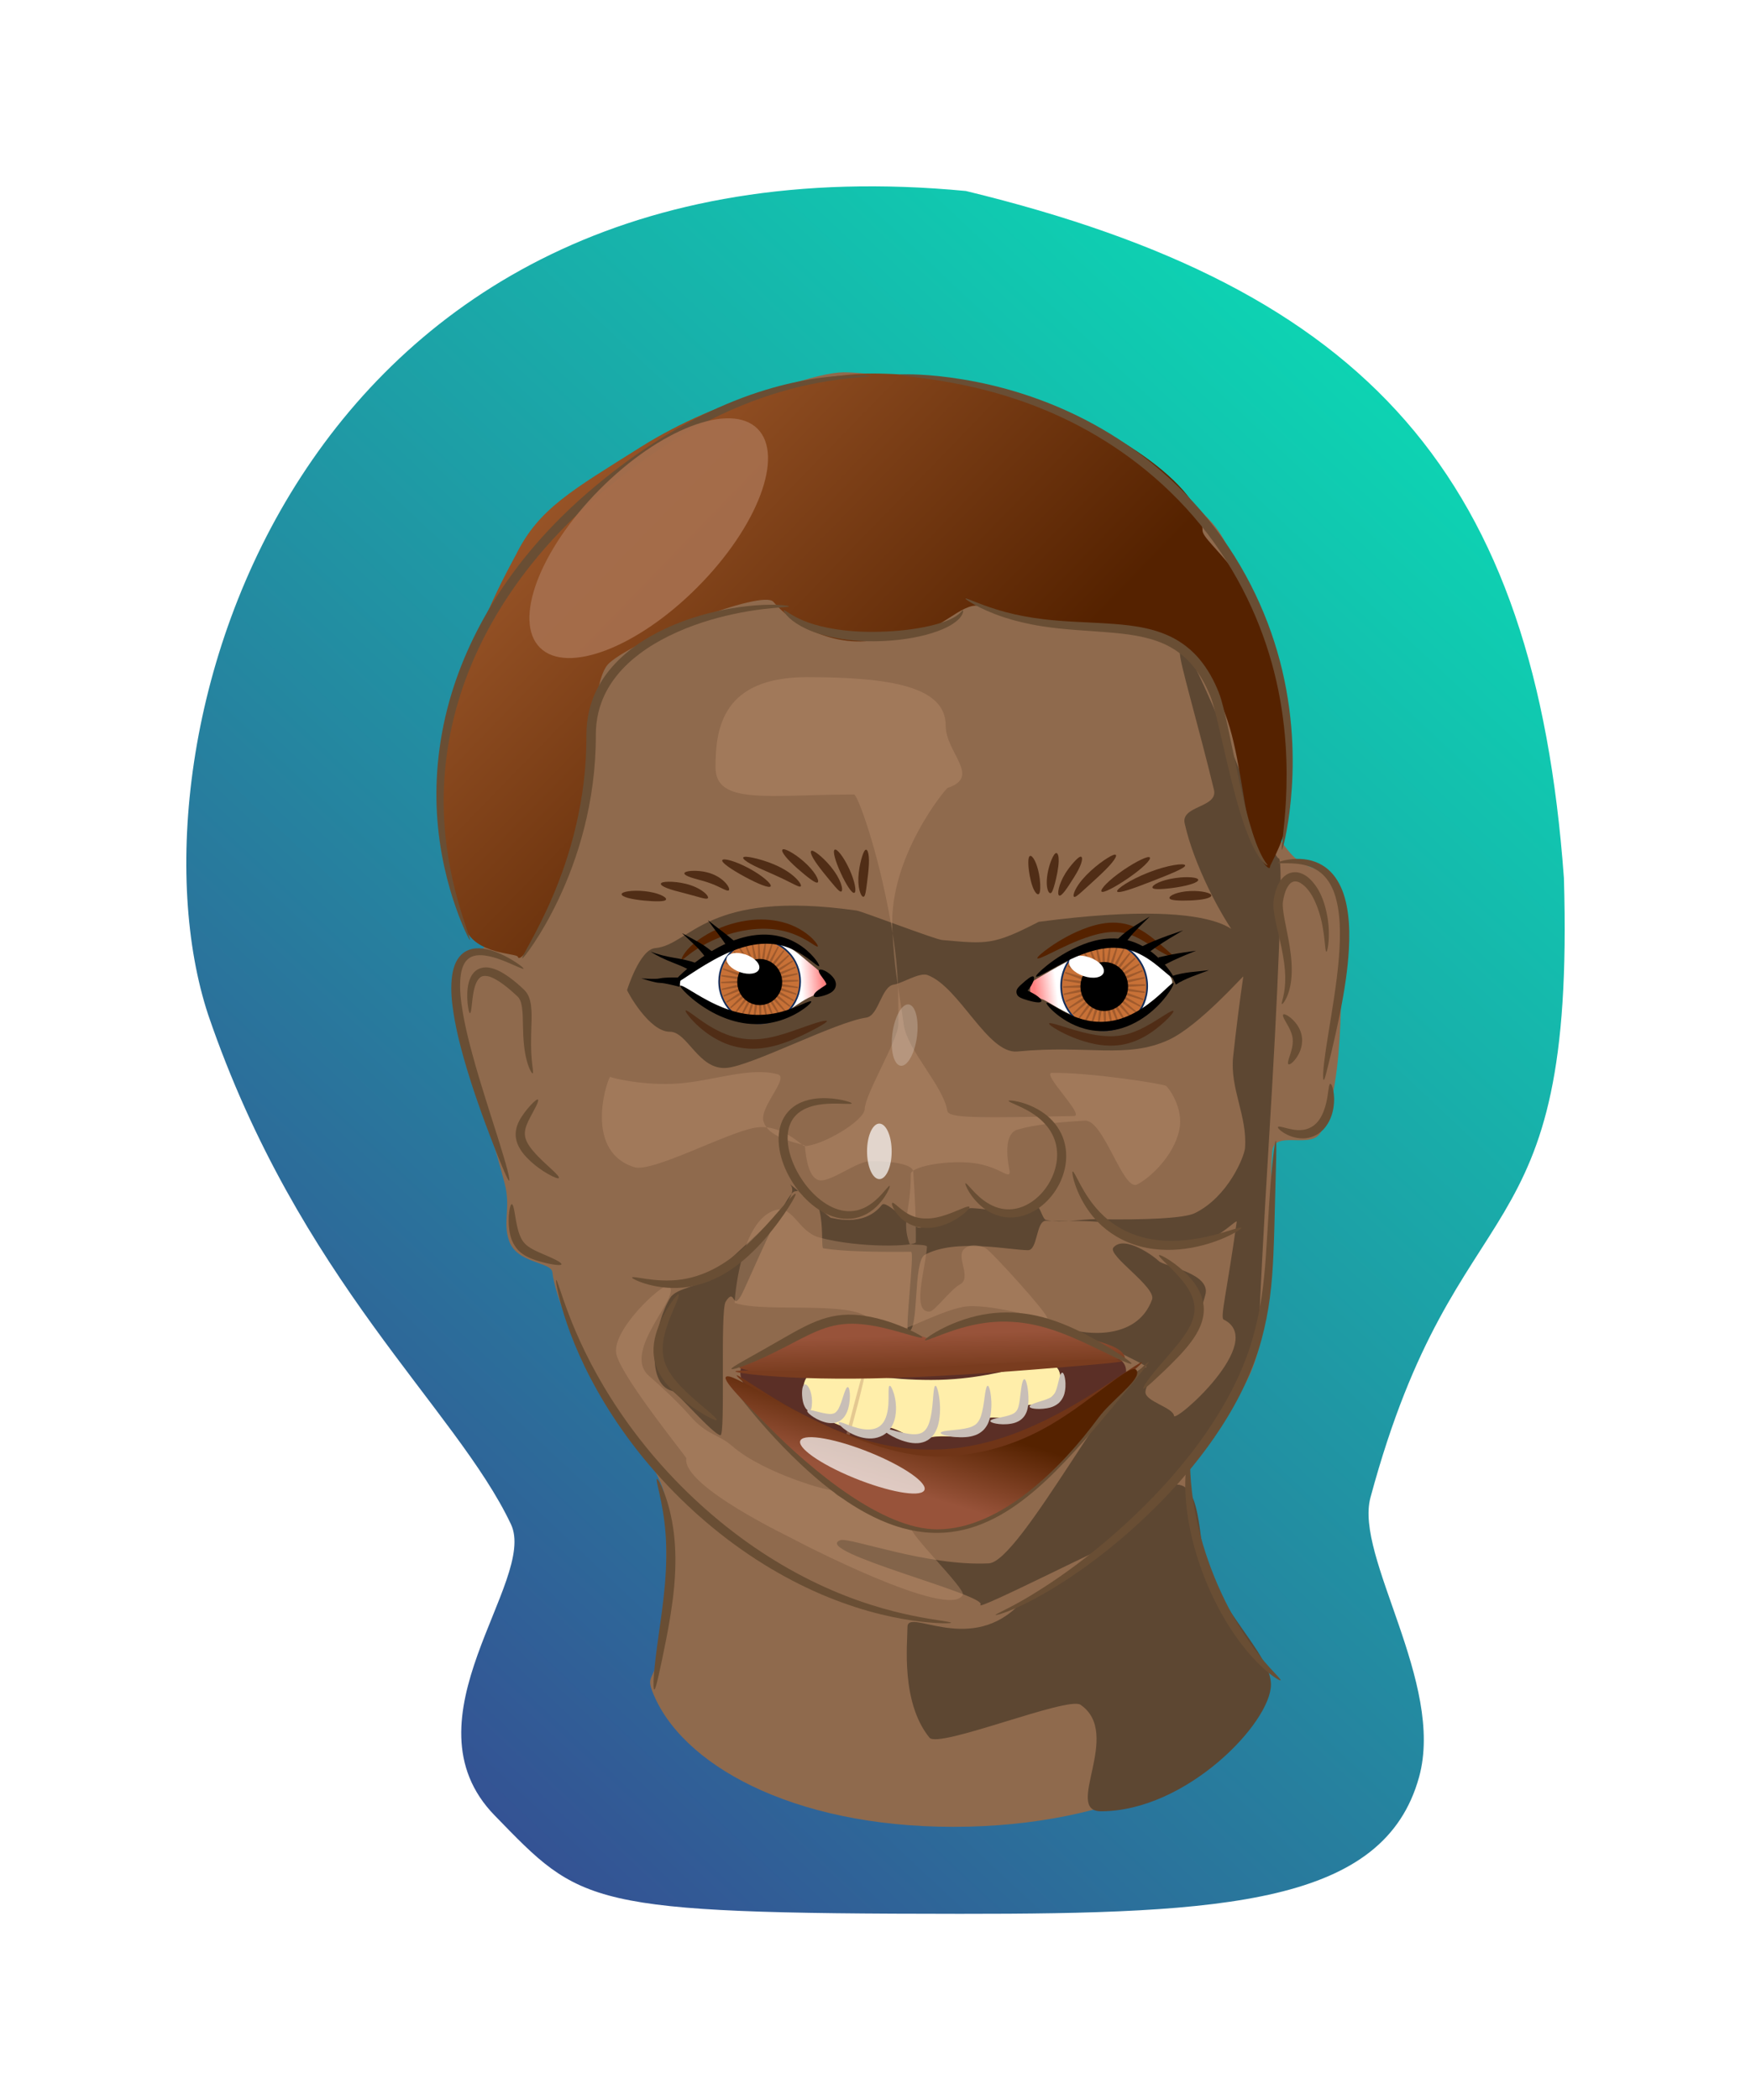 <?xml version="1.0"?>
<svg
    xmlns:rdf="http://www.w3.org/1999/02/22-rdf-syntax-ns#"
    xmlns="http://www.w3.org/2000/svg"
    xmlns:cc="http://creativecommons.org/ns#"
    xmlns:xlink="http://www.w3.org/1999/xlink"
    xmlns:dc="http://purl.org/dc/elements/1.1/"
    xmlns:svg="http://www.w3.org/2000/svg"
    xmlns:inkscape="http://www.inkscape.org/namespaces/inkscape"
    xmlns:sodipodi="http://sodipodi.sourceforge.net/DTD/sodipodi-0.dtd"
    xmlns:ns1="http://sozi.baierouge.fr"
    id="svg2"
    viewBox="0 0 1860 2230"
    version="1.1"
  >
  <defs
      id="defs6"
    >
    <filter
        id="filter5081"
        width="1.57"
        y="-.461"
        x="-.285"
        height="1.923"
        color-interpolation-filters="sRGB"
      >
      <feGaussianBlur
          id="feGaussianBlur5083"
          stdDeviation="12.022"
      />
    </filter
    >
    <filter
        id="filter7914"
        width="1.385"
        y="-.192"
        x="-.192"
        height="1.383"
        color-interpolation-filters="sRGB"
      >
      <feGaussianBlur
          id="feGaussianBlur7916"
          stdDeviation="20.323"
      />
    </filter
    >
    <filter
        id="filter7966"
        width="1.27"
        y="-.108"
        x="-.135"
        height="1.216"
        color-interpolation-filters="sRGB"
      >
      <feGaussianBlur
          id="feGaussianBlur7968"
          stdDeviation="82.461"
      />
    </filter
    >
    <filter
        id="filter7982"
        color-interpolation-filters="sRGB"
      >
      <feGaussianBlur
          id="feGaussianBlur7984"
          stdDeviation="12.123"
      />
    </filter
    >
    <filter
        id="filter8006"
        color-interpolation-filters="sRGB"
      >
      <feGaussianBlur
          id="feGaussianBlur8008"
          stdDeviation="9.64"
      />
    </filter
    >
    <filter
        id="filter5081-4"
        height="1.923"
        width="1.57"
        y="-.461"
        x="-.285"
        color-interpolation-filters="sRGB"
      >
      <feGaussianBlur
          id="feGaussianBlur5083-2"
          stdDeviation="12.022"
      />
    </filter
    >
    <filter
        id="filter5081-4-9"
        height="1.923"
        width="1.57"
        y="-.461"
        x="-.285"
        color-interpolation-filters="sRGB"
      >
      <feGaussianBlur
          id="feGaussianBlur5083-2-4"
          stdDeviation="12.022"
      />
    </filter
    >
    <linearGradient
        id="linearGradient8193"
        y2="-2294.4"
        gradientUnits="userSpaceOnUse"
        y1="238.89"
        x2="1466.7"
        x1="-905.56"
      >
      <stop
          id="stop7972"
          stop-color="#4d0080"
          offset="0"
      />
      <stop
          id="stop7974"
          stop-color="#00ffbd"
          offset="1"
      />
    </linearGradient
    >
    <linearGradient
        id="linearGradient8195"
        y2="-1957.4"
        gradientUnits="userSpaceOnUse"
        y1="-1560.6"
        x2="176.78"
        x1="585.33"
      >
      <stop
          id="stop7920"
          stop-color="#520"
          offset="0"
      />
      <stop
          id="stop7922"
          stop-color="#a05a2c"
          offset="1"
      />
    </linearGradient
    >
    <linearGradient
        id="linearGradient8197"
        y2="-915.32"
        gradientUnits="userSpaceOnUse"
        y1="-837.78"
        x2="515.31"
        x1="517.85"
      >
      <stop
          id="stop5009"
          stop-color="#520"
          offset="0"
      />
      <stop
          id="stop5011"
          stop-color="#98533a"
          offset="1"
      />
    </linearGradient
    >
    <linearGradient
        id="linearGradient8199"
        x1="684.52"
        gradientUnits="userSpaceOnUse"
        y1="-1229.6"
        gradientTransform="translate(-31.05 -53.286)"
        x2="660.95"
        y2="-1226.7"
      >
      <stop
          id="stop4422"
          stop-color="#fff"
          offset="0"
      />
      <stop
          id="stop4424"
          stop-color="#ff8080"
          offset="1"
      />
    </linearGradient
    >
    <linearGradient
        id="linearGradient8201"
        x1="684.52"
        gradientUnits="userSpaceOnUse"
        y1="-1229.6"
        gradientTransform="matrix(-.998 -.056 .056 -.998 1133.8 -2479.1)"
        x2="660.95"
        y2="-1226.7"
      >
      <stop
          id="stop4422-9"
          stop-color="#fff"
          offset="0"
      />
      <stop
          id="stop4424-0"
          stop-color="#ff8080"
          offset="1"
      />
    </linearGradient
    >
    <linearGradient
        id="linearGradient8203"
        y2="-829.93"
        gradientUnits="userSpaceOnUse"
        y1="-749.16"
        x2="520.51"
        x1="495.61"
      >
      <stop
          id="stop4985"
          stop-color="#98533a"
          offset="0"
      />
      <stop
          id="stop4987"
          stop-color="#520"
          offset="1"
      />
    </linearGradient
    >
  </defs
  >
  <path
      id="path3028-8-0"
      opacity=".609"
      fill="#efebe5"
      d="m-1183.3 4282.5v-624.97h1670.8v1249.9h-1670.8v-624.97z"
  />
  <g
      id="g8090"
      transform="translate(469.11 2332.4)"
    >
    <path
        id="path4878-8-5"
        filter="url(#filter7966)"
        fill="url(#linearGradient8193)"
        d="m556.94-2129.6c-714.29-68.108-900.5 584.97-804.91 874.68 96.302 281.97 263.44 417.83 321.64 541.01 28.326 59.95-117.18 206.63-17.317 309.16 92.389 94.85 95.249 104.24 494.01 104.45 283.04 0.147 450.8-10.676 487.93-145.21 27.654-100.2-68.615-233.74-51.64-296.76 92.291-342.6 217.79-246.11 205.5-657.87-31.032-425.77-205.7-625.38-635.21-729.45z"
    />
    <path
        id="path4186"
        fill="#8f6a4d"
        d="m427.02-1937.1c-50.07 0-275.72 84.31-376.28 261.97-26.644 47.075-56.999 120.2-53.362 194.23 2.79 56.771 82.067 142.8 39.061 160.55-40.271 16.619-14.208 29.104-16.977 61.346-2.184 25.43 29.403 114.01 47.407 182.77 6.968 26.613-2.273 40.811 4.793 61.294 8.419 24.407 44.901 22.197 46.006 33.489 2.369 24.221 26.902 86.377 65.684 142.12 29.692 42.681 53.012 81.353 53.752 96.872 10.223 214.5-24.562 176.31-13.354 205.69 29.527 77.402 148.11 144.11 319.93 144.11s311.09-67.157 311.09-150c0-19.984-68.468-80.119-61.587-221.97 1.966-40.528 52.037-65.917 70.515-121.35 22.739-68.211 14.78-167.63 18.512-223.37 1.643-24.545 42.401-1.486 51.987-21.412 26.784-55.676 21.203-171.41 20.625-243.73-0.343-43.014-29.606-25.262-53.15-51.929-78.597-89.019-11.702-275.91-86.326-354.34-121.25-127.43-344.73-156.36-388.34-156.36z"
    />
    <path
        id="path4191-3-0-2"
        filter="url(#filter8006)"
        fill="#5d4732"
        d="m780.97-756.02c-0.969 0 95.298-145.96 87.812-179.42-0.226-1.01 4.017-88.827 10.541-194.49 8.373-135.6 15.567-291.61 9.888-291.08-8.673 0.802-97.436-251.2-104.94-219.16-0.869 3.71 4.244 23.619 11.883 52.4 6.875 25.901 15.797 58.987 24.249 93.919 4.643 19.19-35.276 16.667-31.108 35.634 9.732 44.29 38.946 99.401 57.753 123.85 3.406 4.427 5.646-48.074-212.8-19.228-48.419 24.982-54.967 23.495-102.13 19.359-6.26 0.023-85.221-30.48-91.341-31.349-160.7-22.821-175.66 36.422-214.08 39.936-16.363 1.497-29.632 44.27-29.669 44.49-0.164 0.993 23.376 44.49 45.402 44.268 18.771-0.19 30.33 40.649 59.998 38.411 26.647-2.01 116.02-48.799 148.62-53.431 13.334-1.895 15.941-33.222 29.353-35.049 8.65-1.179 27.146-13.346 35.811-10.109 33.972 12.688 63.869 84.2 95.439 81.135 74.442-7.227 115.95 8.226 160.66-12.318 32.352-14.864 79.49-68.694 79.277-67.267-3.915 26.333-7.523 55.209-10.773 84.991-3.696 33.87 15.293 63.357 12.598 97.163-0.709 8.898-17.88 51.696-53.282 69.072-11.201 5.497-52.363 7.345-103.99 6.477-19.52-0.328-35.138 4.674-54.025 0.816-3.993-0.816-6.257-15.162-10.823-15.415-6.188-0.343-23.196 11.073-29.395 10.678-11.385-5.745-28.39-7.334-38.496-7.864-15.45-0.465-41.938 21.408-55.77 20.801-8.793-0.386-35.245-30.225-39.933-24.27-19.628 24.935-53.636 13.166-54.288 13.835-0.197 0.202-46.392-38.815-43.145-35.443 13.614 14.139-38.061 54.051-84.03 98.317-9.842 9.478-36.651 11.204-43.264 21.798-16.176 25.916-28.586 91.207 2.167 99.163 4.654 1.204 43.142 45.982 51.027 46.947 5.543 0.678-0.507-132.21 5.583-141.83 10.106-15.969 6.737 9.875 16.186-6.06 5.742-9.683 46.511-108.86 57.157-111.04 37.134-7.614 26.407 59.769 30.327 60.428 20.355 3.425 55.528 3.998 93.201 3.676 4.145-0.035-6.958 84.64-2.769 84.586 11.597-0.151 4.742-74.469 17.476-81.375 32.325-17.532 89.187-5.113 109.47-4.876 10.675 0.125 8.412-31.56 19.293-31.223 30.387 0.943 30.061-0.703 56.779 1.169 14.3 1.001 21.733 15.456 33.604 18.625 26.277 7.014 50.338 9.599 57.152 8.828 31.238-3.539 55.582-31.795 54.975-27.483-10.565 75.022-17.728 101.85-13.915 103.71 47.151 23-51.909 110.31-52.712 102.21-0.865-8.74-30.379-15.256-30.298-25.031 0.115-14.03 26.993-30.015 45.98-56.8 8.375-11.815 15.215-38.387 17.545-46.351 6.815-23.291-43.763-30.463-49.333-36.097-4.883-4.939-36.623-28.259-48.268-14.352-6.863 8.196 45.839 42.098 41.065 55.218-16.436 45.17-74.094 35.879-85.444 31.77-6.826-2.471 88.081 40.925 79.008 40.113-26.49-2.369-133.33 206.47-166.91 208.19-65.796 3.384-148.03-28.067-157.76-24.568-32.013 11.518 157.26 58.37 148.83 68.546-7.067 8.538 149.2-71.283 140.41-63.758-31.962 27.347-76.177 42.324-102.63 66.919-52.16 48.5-115.31-0.06-115.31 20.482 0 17.142-7.216 79.758 23.361 117.47 9.659 11.914 146.8-44.168 160.42-34.934 45.219 30.675-18.383 113.1 21.776 113.1 90.514 0 180.56-93.981 180.56-134.53 0-27.797-40.902-64.484-66.303-118-11.651-24.546-5.241-94.307-33.703-94.307z"
    />
    <path
        id="path4191-3-1-3-7"
        fill="#5b2f26"
        d="m520.83-892.17c-115.44 0-203.47-16.86-203.47 17.167s97.747 90.778 213.19 90.778 196.53-58.14 196.53-92.167-90.814-15.778-206.26-15.778z"
    />
    <path
        id="path4191-3-1-9-1"
        fill="#fea"
        d="m520.13-867.17c-90.514 0-136.11-28.241-136.11 12.306 0 18.967 3.205 21.622 21.796 28.513 4.23 1.568 10.699 4.996 16.403 7.073 10.556 3.844 20.468 10.595 33.854 11.946 5.617 0.567 12.952-10.754 19.232-9.479 11.107 2.254 21.871 11.753 35.102 11.753 8.164 0 8.558-1.611 15.227-2.045 13.372-0.87 25.439 1.574 34.675-0.917 5.446-1.469 8.891-15.043 16.696-17.876 10.876-3.947 26.294 2.498 32.588-1.194 3.15-1.848 6.775-12.553 12.207-13.332 10.444-1.498 18.266 1.925 21.527-2.771 5.846-8.418 14.307-12.387 14.307-22.781 0-40.547-46.992-1.195-137.51-1.195z"
    />
    <path
        id="path4191-3"
        opacity=".634"
        filter="url(#filter7982)"
        fill="#be8f6e"
        d="m388.18-1613.4c-90.514 0-97.22 55.092-97.22 95.639s56.706 28.972 147.22 28.972c3.426 0 25.196 57.424 39.13 136.94 7.039 40.171 8.149 60.446 7.814 107.34-0.114 15.936-35.303 73.981-35.664 89.505-0.301 12.946-46.132 39.484-64.05 39.505-2.707 0-24.191-24.408-52.669-19.476-29.972 5.19-109.06 47.926-128.16 41.853-57.238-18.199-25.753-101.31-25.193-95.802 0.078 0.769 35.62 9.831 72.965 6.925 36.781-2.862 75.145-17.75 104.66-9.707 12.653 3.448-19.171 34.356-15.208 49.578 5.156 19.807 43.948 24.61 44.071 26.129 1.255 15.515 4.755 35.548 16.08 36.905 11.816 1.416 39.556-20.268 52.916-20.368 24.34-0.182 45.535 3.334 46.075 10.937 1.97 27.726 3.005 53.277 2.765 75.105-0.048 4.332-58.708 6.7-102.42-4.973-22.409-5.984-27.858-34.481-46.557-29.171-37.566 10.667-43.563 94.766-43.449 98.496 33.72 11.997 140.93-5.322 145.41 22.651 1.709 40.754-28.256 128.86-38.844 178.98-1.399 6.619 81.523 28.892 79.682 34.682-2.54 7.992 59.092 67.144 56.085 73.584-13.225 28.328-180.67-59.073-180.13-59.134 0.535-0.061-118.28-55.816-113.62-85.792 0.224-1.443-66.737-83.412-74.042-109.59-6.942-24.874 47.661-75.36 54.288-73.274 19.31 6.078-50.829 69.003-19.612 95.706 7.509 6.423 28.836 25.51 43.302 42.151 18.047 20.759 30.051 19.196 44.892 32.152 33.688 29.412 108.15 49.979 108.68 46.71 8.598-53.309 32.558-132.3 44.124-176.79 0.484-1.864 14.806 10.433 25.794 6.904 17.141-5.505 43.786-19.889 66.073-24.506 25.603-5.304 88.027 14.186 89.93 12.048 2.62-2.944-58.822-70.696-65.431-74.486-3.37-1.933-16.324-6.301-23.301 1.375-8.012 8.816 8.996 30.387-4.202 37.251-9.136 4.752-26.497 28.109-31.666 28.583-19.711 1.809-5.11-43.912-3.084-68.577 0.265-3.221-17.907-1.655-18.55-3.416-9.056-24.785 1.572-34.75 1.298-73.77-0.055-7.807 34.252-14.478 61.938-12.355 31.608 2.424 43.227 19.336 43.113 9.556-0.021-1.77-9.551-39.293 8.393-44.583 18.123-5.343 44.696-8.062 71.637-9.488 19.938-1.055 40.366 75.225 55.346 67.738 13.232-6.614 38.897-29.969 44.784-57.847 5.119-24.239-12.476-45.957-14.017-46.796-4.651-2.533-81.463-14.403-121.31-13.826-11.454 0.166 35.501 45.563 23.553 45.796-22.962 0.448-45.84 0.941-64.806 1.18-55.49 0.697-68.978-1.241-69.85-6.758-4.155-26.282-42.355-64.059-46.201-91.236-6.976-49.298-10.123-57.145-12.181-102.57-3.443-75.993 56.771-148.39 58.76-149.04 36.062-11.782-2.102-37.065-2.102-66.354 0-40.547-56.714-51.195-147.23-51.195z"
    />
    <path
        id="path4191-3-1-44-7"
        fill="url(#linearGradient8195)"
        d="m457.92-1935.8c-58.93 0-162.38 25.165-246.23 77.929-73.287 46.12-108.42 65.45-132.56 114.12-4.008 8.079-52.686 91.165-76.51 201.92-15.235 70.827 7.778 155.34 22.438 194.74 10.476 28.154 54.724 26.692 55.88 30.577 3.435 11.545 44.823-55.802 63.358-143.61 17.614-83.452 16.329-152.93 33.898-168.41 29.167-25.702 162.53-78.374 174.22-64.854 27.286 31.551 79.421 54.725 131.04 34.51 36.759 4.798 59.454-25.518 80.259-30.073 15.358-2.984 32.28 12.075 63.741 14.994 49.314 4.575 128.43 8.744 146.88 24.074 11.692 9.717 35.177 15.909 57.811 74.985 14.642 38.215 18.672 92.04 27.161 125.35 7.953 31.21 20.838 43.401 20.679 37.247-0.059-2.257 17.157-28.564 20.679-61.953 5.428-51.468-2.569-119.76-7.899-142.74-23.954-103.25-84.5-138.66-84.5-152.23 0-47.584-99.598-114.23-198.23-144.7-55.372-17.107-119.02-21.874-152.12-21.874z"
    />
    <path
        id="path4191-3-1-44"
        fill="url(#linearGradient8197)"
        d="m584.19-933.51c-33.518-0.882-60.048 24.853-67.945 22.08-34.771-12.207-54.931-22.948-89.572-18.364-18.543 2.454-42.193 10.867-58.126 20.856-19.962 12.514-59.472 26.797-51.021 29.4 55.05 16.954 129.94 3.45 202.08 1.195 25.126-5.94 170.95-6.728 206.26-10.917 0-15.116-34.694-18.746-48.06-26.064-22.487-12.313-36.861-16.692-93.612-18.186z"
    />
    <path
        id="path4191-3-1-10"
        fill="url(#linearGradient8199)"
        d="m715.24-1328.9c-21.724 0-59.82 22.157-75.469 31.345-12.435 7.301-14.664 7.54-14.664 16.607 0 7.342 9.253 6.806 17.881 11.917 15.437 9.145 36.132 22.286 61.141 22.286 28.203 0 42.148-11.19 53.456-23.464 4.323-4.693 18.526-13.914 18.526-19.578 0-6.704-13.784-18.429-19.709-23.147-12.173-9.695-14.939-15.966-41.163-15.966z"
    />
    <path
        id="path4191-3-1-10-0"
        fill="url(#linearGradient8201)"
        d="m335.83-1249c21.69 1.223 37.125-15.314 53.267-23.606 12.827-6.589 18.994-4.738 19.505-13.791 0.413-7.33-5.401-13.542-13.253-19.78-14.898-11.833-27.759-26.932-52.728-27.677-28.191-0.841-51.737 11.764-63.718 23.382-4.581 4.442-26.155 15.795-26.474 21.45-0.378 6.693 22.358 18.213 28.008 23.258 11.608 10.365 29.211 15.287 55.393 16.764z"
    />
    <g
        id="g7776"
        transform="matrix(1.254 0 0 1.254 141.9 -1964.5)"
      >
      <g
          id="g7736-4"
          transform="translate(1514 5971.1)"
        >
        <g
            id="g5506-6-4"
            transform="matrix(.448 -.043 .042 .46 -1163.5 -4350.1)"
          >
          <path
              id="path5457-5-6"
              stroke="#122c59"
              stroke-width="3"
              fill="#c87137"
              d="m-134.75-2374.6c0 42.123-34.148 76.271-76.271 76.271s-76.271-34.148-76.271-76.271 34.148-76.271 76.271-76.271 76.271 34.148 76.271 76.271z"
          />
          <path
              id="path5467-3-3"
              fill="#a05a2c"
              d="m-207.1-2447.9-4.085 42.799-6.351-42.588c-0.799 0.071-1.594 0.143-2.385 0.241l3.399 42.829-13.656-40.814c-0.768 0.211-1.538 0.426-2.296 0.661l10.823 41.566-20.513-37.746c-0.737 0.353-1.454 0.736-2.177 1.113l17.86 38.919-26.685-33.505c-0.655 0.471-1.299 0.952-1.938 1.444l24.27 35.129-32.022-28.242c-0.561 0.574-1.128 1.152-1.67 1.744l29.935 30.287-36.316-22.196c-0.456 0.666-0.907 1.333-1.342 2.015l34.616 24.542-39.506-15.55c-0.34 0.746-0.668 1.496-0.984 2.256l38.254 18.136-41.533-8.451c-0.204 0.784-0.358 1.582-0.537 2.376l40.728 11.218-42.279-1.143c-0.068 0.81-0.167 1.619-0.209 2.436l42.04 4-41.832 6.166c0.07 0.826 0.142 1.648 0.239 2.466l42.1-3.339-40.192 13.354c0.209 0.795 0.422 1.592 0.656 2.376l40.967-10.587-37.359 20.151c0.337 0.735 0.683 1.474 1.044 2.196l38.582-17.535-33.364 26.377c0.462 0.671 0.918 1.331 1.401 1.985l35.063-24.031-28.385 31.881c0.562 0.573 1.149 1.13 1.729 1.684l30.442-29.836-22.481 36.423c0.661 0.473 1.321 0.933 1.998 1.384l24.896-34.768-15.832 39.882c0.723 0.344 1.44 0.702 2.177 1.023l18.486-38.709-8.676 42.137c0.78 0.212 1.565 0.415 2.356 0.602l11.509-41.385-1.193 43.04c0.803 0.069 1.605 0.168 2.415 0.211l4.085-42.829 6.351 42.588c0.795-0.071 1.597-0.143 2.385-0.24l-3.399-42.829 13.656 40.814c0.768-0.211 1.538-0.426 2.296-0.662l-10.823-41.566 20.513 37.746c0.737-0.353 1.454-0.736 2.177-1.113l-17.86-38.919 26.685 33.506c0.658-0.472 1.297-0.95 1.938-1.444l-24.27-35.13 32.022 28.272c0.566-0.58 1.123-1.176 1.67-1.775l-29.935-30.287 36.316 22.227c0.462-0.674 0.902-1.355 1.342-2.045l-34.616-24.543 39.506 15.55c0.34-0.746 0.668-1.496 0.984-2.256l-38.254-18.136 41.533 8.451c0.204-0.784 0.358-1.582 0.537-2.376l-40.728-11.218 42.279 1.143c0.068-0.81 0.138-1.619 0.179-2.436l-42.04-4 41.861-6.196c-0.07-0.814-0.173-1.63-0.268-2.436l-42.07 3.339 40.222-13.354c-0.207-0.789-0.454-1.568-0.686-2.346l-40.967 10.557 37.359-20.121c-0.338-0.739-0.682-1.47-1.044-2.196l-38.582 17.534 33.364-26.377c-0.463-0.673-0.917-1.359-1.401-2.015l-35.063 24.031 28.385-31.851c-0.57-0.581-1.141-1.153-1.729-1.714l-30.472 29.836 22.481-36.423c-0.654-0.467-1.299-0.938-1.968-1.383l-24.896 34.799 15.862-39.912c-0.731-0.348-1.462-0.699-2.206-1.023l-18.516 38.709 8.676-42.168c-0.778-0.211-1.567-0.386-2.355-0.571l-11.479 41.385 1.193-43.04c-0.803-0.07-1.605-0.137-2.415-0.18z"
          />
          <path
              id="path5504-2-3"
              transform="matrix(1.511 0 0 1.511 115.59 1220)"
              d="m-188.14-2378.4c0 15.445-12.521 27.966-27.966 27.966s-27.966-12.521-27.966-27.966 12.521-27.966 27.966-27.966 27.966 12.521 27.966 27.966z"
          />
        </g
        >
        <path
            id="path5594-7-3"
            transform="matrix(.848 .293 -.286 .871 -2838.6 -3768.4)"
            fill="#fff"
            d="m985.16-2255.2c0 4.716-7.244 8.539-16.18 8.539-8.936 0-16.18-3.823-16.18-8.539 0-4.716 7.244-8.539 16.18-8.539 8.936 0 16.18 3.823 16.18 8.539z"
        />
      </g
      >
    </g
    >
    <g
        id="g7776-5"
        transform="matrix(1.331 0 0 1.331 495.85 -2001.2)"
      >
      <g
          id="g7736-4-7"
          transform="translate(1514 5971.1)"
        >
        <g
            id="g5506-6-4-0"
            transform="matrix(.448 -.043 .042 .46 -1163.5 -4350.1)"
          >
          <path
              id="path5457-5-6-0"
              stroke="#122c59"
              stroke-width="3"
              fill="#c87137"
              d="m-134.75-2374.6c0 42.123-34.148 76.271-76.271 76.271s-76.271-34.148-76.271-76.271 34.148-76.271 76.271-76.271 76.271 34.148 76.271 76.271z"
          />
          <path
              id="path5467-3-3-5"
              fill="#a05a2c"
              d="m-207.1-2447.9-4.085 42.799-6.351-42.588c-0.799 0.071-1.594 0.143-2.385 0.241l3.399 42.829-13.656-40.814c-0.768 0.211-1.538 0.426-2.296 0.661l10.823 41.566-20.513-37.746c-0.737 0.353-1.454 0.736-2.177 1.113l17.86 38.919-26.685-33.505c-0.655 0.471-1.299 0.952-1.938 1.444l24.27 35.129-32.022-28.242c-0.561 0.574-1.128 1.152-1.67 1.744l29.935 30.287-36.316-22.196c-0.456 0.666-0.907 1.333-1.342 2.015l34.616 24.542-39.506-15.55c-0.34 0.746-0.668 1.496-0.984 2.256l38.254 18.136-41.533-8.451c-0.204 0.784-0.358 1.582-0.537 2.376l40.728 11.218-42.279-1.143c-0.068 0.81-0.167 1.619-0.209 2.436l42.04 4-41.832 6.166c0.07 0.826 0.142 1.648 0.239 2.466l42.1-3.339-40.192 13.354c0.209 0.795 0.422 1.592 0.656 2.376l40.967-10.587-37.359 20.151c0.337 0.735 0.683 1.474 1.044 2.196l38.582-17.535-33.364 26.377c0.462 0.671 0.918 1.331 1.401 1.985l35.063-24.031-28.385 31.881c0.562 0.573 1.149 1.13 1.729 1.684l30.442-29.836-22.481 36.423c0.661 0.473 1.321 0.933 1.998 1.384l24.896-34.768-15.832 39.882c0.723 0.344 1.44 0.702 2.177 1.023l18.486-38.709-8.676 42.137c0.78 0.212 1.565 0.415 2.356 0.602l11.509-41.385-1.193 43.04c0.803 0.069 1.605 0.168 2.415 0.211l4.085-42.829 6.351 42.588c0.795-0.071 1.597-0.143 2.385-0.24l-3.399-42.829 13.656 40.814c0.768-0.211 1.538-0.426 2.296-0.662l-10.823-41.566 20.513 37.746c0.737-0.353 1.454-0.736 2.177-1.113l-17.86-38.919 26.685 33.506c0.658-0.472 1.297-0.95 1.938-1.444l-24.27-35.13 32.022 28.272c0.566-0.58 1.123-1.176 1.67-1.775l-29.935-30.287 36.316 22.227c0.462-0.674 0.902-1.355 1.342-2.045l-34.616-24.543 39.506 15.55c0.34-0.746 0.668-1.496 0.984-2.256l-38.254-18.136 41.533 8.451c0.204-0.784 0.358-1.582 0.537-2.376l-40.728-11.218 42.279 1.143c0.068-0.81 0.138-1.619 0.179-2.436l-42.04-4 41.861-6.196c-0.07-0.814-0.173-1.63-0.268-2.436l-42.07 3.339 40.222-13.354c-0.207-0.789-0.454-1.568-0.686-2.346l-40.967 10.557 37.359-20.121c-0.338-0.739-0.682-1.47-1.044-2.196l-38.582 17.534 33.364-26.377c-0.463-0.673-0.917-1.359-1.401-2.015l-35.063 24.031 28.385-31.851c-0.57-0.581-1.141-1.153-1.729-1.714l-30.472 29.836 22.481-36.423c-0.654-0.467-1.299-0.938-1.968-1.383l-24.896 34.799 15.862-39.912c-0.731-0.348-1.462-0.699-2.206-1.023l-18.516 38.709 8.676-42.168c-0.778-0.211-1.567-0.386-2.355-0.571l-11.479 41.385 1.193-43.04c-0.803-0.07-1.605-0.137-2.415-0.18z"
          />
          <path
              id="path5504-2-3-9"
              transform="matrix(1.511 0 0 1.511 115.59 1220)"
              d="m-188.14-2378.4c0 15.445-12.521 27.966-27.966 27.966s-27.966-12.521-27.966-27.966 12.521-27.966 27.966-27.966 27.966 12.521 27.966 27.966z"
          />
        </g
        >
        <path
            id="path5594-7-3-5"
            transform="matrix(.848 .293 -.286 .871 -2838.6 -3768.4)"
            fill="#fff"
            d="m985.16-2255.2c0 4.716-7.244 8.539-16.18 8.539-8.936 0-16.18-3.823-16.18-8.539 0-4.716 7.244-8.539 16.18-8.539 8.936 0 16.18 3.823 16.18 8.539z"
        />
      </g
      >
    </g
    >
    <g
        id="g4906"
        transform="translate(233.33 1761.1)"
      >
      <path
          id="path3898"
          style="color:#000000"
          fill="#694e34"
          d="m-146.3-3064.9c-0.26 0.429-2.502-0.399-6.491-2.151-1.994-0.876-4.427-1.978-7.285-3.218s-6.139-2.618-9.845-3.991c-2.521-0.931-5.229-1.869-8.111-2.694-2.883-0.825-5.94-1.537-9.161-1.957-3.944-0.491-8.092-0.647-11.904 0.458-2.764 0.775-5.446 2.247-7.439 4.376-2.048 2.091-3.554 4.992-4.69 8.232-1.292 3.756-1.929 7.97-2.258 12.445-0.39 5.436-0.261 11.098 0.247 16.953 0.508 5.855 1.393 11.903 2.435 18.095 1.494 8.764 3.417 17.739 5.641 26.875 1.4 5.75 2.88 11.415 4.387 16.984 4.582 16.914 9.468 32.884 14.054 47.55 5.495 17.575 10.575 33.264 14.653 46.344 3.869 12.407 6.851 22.473 8.654 29.497 1.802 7.024 2.457 10.995 1.837 11.202-0.62 0.207-2.457-3.364-5.338-10.002-2.88-6.637-6.835-16.329-11.551-28.459-4.968-12.779-10.79-28.249-16.845-45.754-5.051-14.602-10.278-30.628-15.047-47.746-1.569-5.628-3.095-11.383-4.522-17.253-2.268-9.327-4.189-18.565-5.636-27.638-1.028-6.361-1.852-12.716-2.257-18.979-0.404-6.263-0.388-12.435 0.182-18.436 0.466-4.98 1.431-9.955 3.187-14.634 1.522-4.118 3.865-8.003 7.056-11.122 3.334-3.17 7.36-5.145 11.422-6.034 5.387-1.138 10.45-0.714 14.887 0.209 3.614 0.734 6.923 1.756 9.958 2.885 3.034 1.129 5.795 2.367 8.307 3.594 3.705 1.803 6.908 3.599 9.638 5.253 2.73 1.654 4.988 3.166 6.78 4.453 3.584 2.574 5.318 4.231 5.058 4.66z"
      />
      <path
          id="path3902"
          style="color:#000000"
          fill="#694e34"
          d="m-158.8-2814.9c0.527 0.001 1.033 0.773 1.515 2.199 0.482 1.425 0.937 3.505 1.404 6.097 0.467 2.591 0.941 5.694 1.555 9.13 0.613 3.436 1.365 7.204 2.504 11.109 1.411 4.672 3.395 9.548 6.755 13.107 0.249 0.263 0.503 0.517 0.764 0.762 1.734 1.724 3.803 3.18 5.966 4.485 2.715 1.63 5.596 2.968 8.408 4.227 3.536 1.575 6.871 2.981 9.852 4.284s5.606 2.503 7.749 3.597c4.285 2.188 6.62 3.946 6.305 4.891-0.315 0.945-3.201 0.962-7.952 0.263-2.375-0.349-5.221-0.879-8.452-1.623-3.231-0.744-6.848-1.701-10.74-2.978-3.137-1.025-6.514-2.316-9.956-4.146-2.784-1.475-5.589-3.375-8.156-5.842-0.385-0.385-0.759-0.778-1.122-1.181-2.455-2.719-4.305-5.709-5.671-8.729-1.367-3.019-2.252-6.067-2.794-8.961-0.885-4.576-1.203-8.81-1.243-12.56-0.04-3.749 0.197-7.016 0.536-9.7s0.783-4.791 1.259-6.228c0.476-1.437 0.988-2.207 1.515-2.206z"
      />
      <path
          id="path3906"
          style="color:#000000"
          fill="#694e34"
          d="m-111.57-2734.4c0.438-0.105 1.647 3.224 3.755 9.463 2.108 6.239 5.135 15.387 9.497 26.821s10.078 25.152 17.563 40.448c7.484 15.296 16.749 32.167 27.976 49.83 11.579 18.209 25.259 37.27 41.125 56.311 15.866 19.04 33.918 38.054 53.966 56.201 1.311 1.187 2.631 2.369 3.959 3.548 19.601 17.397 39.853 32.851 60.018 46.159 20.164 13.308 40.236 24.47 59.45 33.602 19.978 9.493 39.038 16.771 56.25 22.267 17.212 5.495 32.578 9.223 45.343 11.842 12.765 2.619 22.934 4.15 29.885 5.223 6.951 1.073 10.688 1.71 10.659 2.175-0.029 0.465-3.826 0.729-10.907 0.503-7.082-0.226-17.452-0.965-30.518-2.877-13.066-1.913-28.83-5.021-46.519-10.025-17.689-5.004-37.303-11.918-57.852-21.212-19.756-8.933-40.391-20.03-61.074-33.409s-41.41-29.04-61.374-46.767c-1.353-1.201-2.697-2.407-4.031-3.617-20.409-18.492-38.696-37.965-54.651-57.511-15.956-19.546-29.582-39.161-40.966-57.914-11.045-18.186-19.991-35.592-27.039-51.381-7.049-15.788-12.213-29.956-15.934-41.769-3.721-11.813-6.018-21.272-7.336-27.77-1.319-6.498-1.68-10.034-1.242-10.14z"
      />
      <path
          id="path3910"
          style="color:#000000"
          fill="#694e34"
          d="m355.09-2378.8c-0.071-0.194 0.597-0.648 1.944-1.373s3.371-1.721 6.002-3.036 5.868-2.951 9.639-4.956c3.771-2.005 8.076-4.383 12.859-7.139 10.296-5.936 22.751-13.69 36.733-23.381 11.946-8.281 25.009-17.935 38.739-29.039 13.729-11.104 28.124-23.66 42.741-37.641 12.842-12.288 25.861-25.68 38.586-40.222s25.155-30.236 36.78-47.106c2.282-3.315 4.534-6.677 6.75-10.084 9.624-14.8 18.167-29.883 25.331-45.045 7.164-15.162 12.947-30.402 17.223-45.506 4.187-14.749 7.207-29.27 9.303-43.276 2.34-15.616 3.616-30.631 4.615-44.731 0.695-9.819 1.256-19.19 1.785-28.051 0.529-8.861 1.023-17.212 1.535-24.993v-0c1.4-21.286 2.892-38.272 4.186-49.916 1.294-11.645 2.361-17.952 2.947-17.908 0.586 0.044 0.645 6.434 0.398 18.128s-0.77 28.696-1.316 49.98c-0.199 7.778-0.397 16.134-0.646 25.02-0.249 8.886-0.55 18.302-1.003 28.199-0.65 14.225-1.633 29.475-3.752 45.504-1.905 14.394-4.799 29.352-8.94 44.575-4.279 15.69-10.126 31.495-17.412 47.158-7.286 15.663-16.009 31.183-25.865 46.322-2.269 3.485-4.577 6.918-6.917 10.299-11.902 17.216-24.646 33.164-37.705 47.866s-26.43 28.158-39.63 40.421c-15.017 13.957-29.844 26.406-44.012 37.321s-27.676 20.298-40.051 28.232c-14.485 9.288-27.469 16.554-38.242 21.909-4.997 2.485-9.523 4.576-13.505 6.277-3.981 1.701-7.416 3.014-10.228 3.989-2.812 0.975-5 1.615-6.497 1.97-1.498 0.355-2.305 0.428-2.376 0.235z"
      />
      <path
          id="path3930"
          style="color:#000000"
          fill="#694e34"
          d="m-108.8-2842.7c-0.332 0.482-1.532 0.343-3.45-0.352s-4.559-1.94-7.742-3.733c-3.183-1.794-6.912-4.136-10.917-7.115-4.004-2.98-8.284-6.601-12.444-11.021-2.932-3.105-5.822-6.779-8.08-11.196-0.051-0.099-0.101-0.198-0.151-0.298-1.67-3.349-2.745-7.032-3.038-10.797-0.25-3.809 0.326-7.4 1.379-10.587 1.257-3.792 2.992-6.994 4.756-9.739 2.107-3.29 4.242-6.082 6.212-8.459 1.971-2.376 3.78-4.336 5.331-5.894 3.104-3.117 5.19-4.649 5.922-4.142 0.732 0.507-0.004 3.033-1.921 6.984-0.959 1.975-2.209 4.302-3.627 6.922s-3.005 5.529-4.535 8.726c-1.248 2.628-2.445 5.382-3.136 8.238-0.565 2.335-0.846 4.775-0.574 7.117 0.225 2.335 1.028 4.781 2.205 7.208 0.035 0.072 0.07 0.144 0.106 0.217 1.637 3.306 3.953 6.339 6.384 9.228 3.526 4.17 7.188 7.823 10.602 11.068 3.415 3.245 6.579 6.082 9.191 8.516 2.613 2.434 4.675 4.461 5.986 6.01 1.311 1.549 1.874 2.616 1.542 3.099z"
      />
      <path
          id="path3934"
          style="color:#000000"
          fill="#694e34"
          d="m-136.57-2953.8c-0.464 0.164-1.376-0.912-2.52-3.155-1.145-2.243-2.502-5.659-3.717-10.136-1.216-4.478-2.272-10.02-2.969-16.395-0.697-6.375-1.026-13.58-1.154-21.235-0.074-3.244-0.102-6.545-0.232-9.852-0.13-3.307-0.361-6.619-0.888-9.886-0.398-2.408-0.895-4.697-1.757-6.686-0.724-1.645-1.611-3.131-2.743-4.141-1.167-1.096-2.346-2.189-3.538-3.273-5.124-4.66-10.236-8.887-15.467-12.343-2.188-1.41-4.313-2.715-6.399-3.763-2.086-1.048-4.132-1.838-6.162-2.26-2.611-0.494-5.109-0.554-6.803 0.374-1.768 0.719-3.254 2.52-4.486 4.476-1.555 2.571-2.478 5.536-3.229 8.425-0.919 3.612-1.427 7.061-1.827 10.153-0.48 3.717-0.771 6.912-1.071 9.425-0.243 2.014-0.47 3.642-0.761 4.735-0.291 1.093-0.621 1.655-0.943 1.65-0.322-0.01-0.623-0.568-0.942-1.625-0.319-1.057-0.683-2.603-1.006-4.688-0.399-2.54-0.769-5.809-0.892-9.758-0.104-3.273-0.045-7.033 0.532-11.217 0.442-3.329 1.258-7.03 3.065-10.832 1.427-3.085 3.809-6.184 7.5-8.371 3.967-2.086 8.495-2.59 12.631-1.763 2.923 0.548 5.742 1.475 8.43 2.662s5.243 2.635 7.647 4.186c5.917 3.732 11.546 8.239 16.921 13.133 1.251 1.139 2.473 2.283 3.67 3.428 2.346 2.285 3.992 4.934 5.047 7.625 1.23 3.109 1.882 6.18 2.244 9.064 0.494 3.842 0.648 7.541 0.661 11.076 0.014 3.535-0.113 6.906-0.226 10.105-0.223 7.598-0.428 14.58-0.377 20.735 0.051 6.154 0.352 11.486 0.762 15.88 0.41 4.394 0.913 7.856 1.181 10.278 0.268 2.422 0.282 3.809-0.182 3.973z"
      />
      <path
          id="path3998"
          style="color:#000000"
          fill="#694e34"
          d="m245.37-2816.3c0.423-0.276 1.209 0.052 2.323 0.841 1.114 0.789 2.559 2.041 4.354 3.555 1.795 1.513 3.942 3.289 6.471 5.026s5.441 3.434 8.771 4.675c2.404 0.944 5.048 1.651 7.878 2.074s5.843 0.563 8.94 0.409c0.98-0.049 1.952-0.126 2.913-0.229 3.756-0.404 7.373-1.201 10.791-2.166 3.418-0.965 6.638-2.097 9.594-3.213 5.693-2.163 10.389-4.3 13.818-5.639 3.429-1.339 5.595-1.881 6.09-1.166 0.495 0.716-0.739 2.608-3.508 5.218-2.769 2.609-7.084 5.938-12.867 9.141-2.995 1.667-6.411 3.295-10.217 4.664-3.806 1.369-8.003 2.478-12.513 3.065-1.178 0.154-2.377 0.264-3.59 0.328-3.833 0.2-7.616-0.088-11.176-0.812-3.56-0.725-6.898-1.886-9.892-3.373-4.061-2.087-7.322-4.637-9.894-7.178s-4.46-5.071-5.808-7.272-2.159-4.075-2.547-5.442c-0.388-1.367-0.355-2.23 0.068-2.506z"
      />
      <path
          id="path4006"
          style="color:#000000"
          fill="#694e34"
          d="m323.15-2837.1c0.297-0.183 1.027 0.368 2.179 1.541 1.152 1.173 2.728 2.973 4.788 5.209 2.059 2.236 4.602 4.915 7.747 7.691s6.892 5.655 11.422 8.062h0c3.554 1.907 7.58 3.523 11.958 4.409 3.621 0.739 7.519 0.988 11.491 0.598 3.539-0.33 7.154-1.195 10.731-2.566 3.577-1.371 7.117-3.248 10.475-5.55 6.42-4.42 12.189-10.476 16.76-17.619 0.781-1.227 1.525-2.485 2.231-3.772 3.387-6.182 5.696-12.746 6.795-19.272 0.715-4.253 0.918-8.508 0.629-12.6s-1.069-8.02-2.299-11.666c-1.548-4.697-3.873-8.95-6.572-12.697-2.698-3.747-5.77-6.988-8.91-9.729-4.352-3.809-8.816-6.706-12.927-9.033-4.111-2.327-7.872-4.083-10.989-5.487-3.117-1.404-5.595-2.456-7.256-3.269s-2.51-1.39-2.42-1.75 1.115-0.487 2.988-0.34c1.873 0.146 4.599 0.565 8.043 1.411 3.444 0.846 7.612 2.119 12.259 4.107 4.647 1.988 9.778 4.69 14.974 8.534 3.784 2.81 7.533 6.28 10.897 10.47 3.364 4.19 6.343 9.101 8.486 14.713 1.635 4.357 2.734 9.043 3.22 13.915 0.486 4.872 0.361 9.93-0.423 14.983-1.19 7.695-3.802 15.372-7.722 22.52-0.816 1.488-1.681 2.939-2.589 4.35-5.278 8.237-12.115 15.179-19.788 20.239-4.034 2.671-8.337 4.784-12.72 6.277-4.384 1.492-8.849 2.363-13.238 2.607-4.927 0.254-9.669-0.311-14.012-1.475-5.242-1.414-9.832-3.644-13.726-6.181h-0c-4.907-3.224-8.726-6.807-11.752-10.2-3.027-3.393-5.263-6.599-6.919-9.305-1.656-2.706-2.733-4.917-3.346-6.474-0.613-1.558-0.761-2.467-0.464-2.65z"
      />
      <path
          id="path4010"
          style="color:#000000"
          fill="#694e34"
          d="m242.59-2834.4c0.432 0.253-0.105 2.23-1.784 5.598-0.84 1.684-1.973 3.711-3.479 5.989s-3.385 4.812-5.759 7.451c-1.75 1.947-3.784 3.944-6.155 5.87-2.371 1.926-5.079 3.782-8.177 5.396-4.497 2.331-9.791 4.066-15.642 4.618-5.079 0.466-10.463 0.038-15.808-1.337-5.131-1.321-10.209-3.444-15.039-6.229-4.802-2.765-9.399-6.152-13.692-10.029-8.38-7.563-15.779-16.987-21.523-27.683-0.187-0.345-0.372-0.692-0.556-1.041-5.215-9.901-8.751-20.522-9.945-31.124-0.592-5.274-0.542-10.59 0.286-15.727 0.814-5.07 2.472-9.936 4.934-14.265 2.67-4.655 6.229-8.505 10.199-11.43 4.988-3.646 10.365-5.841 15.469-7.147 3.816-0.979 7.486-1.516 10.942-1.787 3.456-0.271 6.699-0.276 9.687-0.144 4.191 0.181 7.91 0.616 11.126 1.132 3.216 0.516 5.929 1.115 8.113 1.688 4.368 1.146 6.626 2.157 6.524 2.7-0.102 0.543-2.56 0.579-6.986 0.429-2.213-0.075-4.918-0.189-8.061-0.24-3.143-0.051-6.724-0.04-10.677 0.197-2.818 0.172-5.823 0.451-8.945 0.948-3.122 0.496-6.361 1.21-9.618 2.295-4.326 1.446-8.713 3.509-12.449 6.584-2.967 2.419-5.587 5.515-7.464 9.108-1.773 3.353-2.925 7.227-3.494 11.332-0.578 4.188-0.498 8.636 0.074 13.179 1.154 9.195 4.428 18.584 9.144 27.626 0.166 0.318 0.333 0.635 0.502 0.952 5.244 9.745 11.836 18.353 19.252 25.303 3.788 3.548 7.766 6.651 11.883 9.182 4.139 2.54 8.389 4.523 12.634 5.794 4.4 1.319 8.803 1.909 12.944 1.749 4.755-0.168 9.242-1.315 13.17-2.982 2.725-1.15 5.204-2.563 7.451-4.072 2.247-1.509 4.263-3.115 6.068-4.698 2.453-2.154 4.515-4.27 6.27-6.179s3.202-3.61 4.391-4.997c2.379-2.772 3.756-4.261 4.188-4.008z"
      />
      <path
          id="path4014"
          style="color:#000000"
          d="m167.59-3067.7c-0.53 0.456-2.654-1.093-6.261-3.897-1.804-1.402-3.987-3.109-6.574-4.961-2.586-1.852-5.576-3.848-9.005-5.77-5.528-3.103-12.248-6.031-19.918-7.673-6.07-1.312-12.78-1.806-19.767-1.306-5.475 0.39-11.132 1.4-16.846 2.936-1.007 0.271-2.007 0.555-3 0.852-7.423 2.211-14.39 5.108-20.865 8.242-6.475 3.134-12.458 6.502-17.898 9.737-5.254 3.131-9.993 6.164-14.188 8.893s-7.843 5.154-10.888 7.114c-6.089 3.921-9.777 5.96-10.346 5.277-0.569-0.683 2.043-4.005 7.295-9.11 2.626-2.553 5.918-5.546 9.846-8.819 3.928-3.274 8.492-6.829 13.689-10.456 5.365-3.752 11.428-7.601 18.181-11.156 6.753-3.555 14.197-6.812 22.282-9.288 1.086-0.332 2.183-0.648 3.293-0.946 6.292-1.694 12.646-2.739 18.86-3.049 7.957-0.394 15.621 0.495 22.499 2.377 8.692 2.394 15.952 6.288 21.624 10.361 3.505 2.521 6.417 5.088 8.816 7.48 2.399 2.392 4.285 4.61 5.72 6.499s2.421 3.452 2.991 4.588c0.57 1.136 0.725 1.846 0.46 2.075z"
      />
      <path
          id="path4018"
          style="color:#000000"
          d="m543.98-3055.2c-0.314 0.273-1.174-0.105-2.522-1.044s-3.181-2.443-5.468-4.378-5.026-4.306-8.228-6.898c-3.202-2.592-6.867-5.406-11.07-8.123-3.852-2.489-8.195-4.882-12.967-6.842-4.772-1.96-9.972-3.485-15.476-4.165-4.742-0.635-9.718-0.664-14.83-0.144-7.644 0.778-15.062 2.702-21.892 5.021h-0c-7.891 2.702-15.031 5.918-21.365 9.07-6.334 3.152-11.862 6.236-16.479 8.815-4.617 2.58-8.322 4.658-10.967 5.951-2.646 1.293-4.233 1.804-4.571 1.349-0.338-0.455 0.598-1.841 2.664-3.973 2.066-2.132 5.264-5.014 9.513-8.358 4.249-3.344 9.553-7.151 15.88-10.974 6.327-3.823 13.681-7.658 22.035-10.89 7.29-2.839 15.485-5.101 24.198-5.945 5.825-0.565 11.609-0.458 17.183 0.359 6.508 1.011 12.489 3.002 17.812 5.505 5.323 2.503 9.99 5.516 13.975 8.64 4.294 3.368 7.851 6.777 10.808 9.931 2.958 3.154 5.317 6.054 7.147 8.512 1.83 2.458 3.13 4.476 3.906 5.938 0.776 1.462 1.026 2.37 0.713 2.643z"
      />
      <path
          id="path4022"
          style="color:#000000"
          fill="#520"
          d="m399.54-3076c-0.322-0.504 0.787-1.903 3.135-4.013 2.348-2.111 5.934-4.939 10.627-8.202 4.692-3.263 10.493-6.965 17.326-10.645 6.833-3.679 14.704-7.333 23.544-10.312 5.457-1.837 11.356-3.358 17.604-4.145 1.153-0.145 2.307-0.264 3.461-0.355 6.014-0.47 11.991-0.083 17.607 1.161 5.416 1.217 10.349 3.185 14.725 5.502 4.864 2.578 9.029 5.478 12.688 8.262h0c3.905 2.965 7.296 5.79 10.251 8.295 2.955 2.505 5.474 4.695 7.529 6.516 2.055 1.821 3.643 3.279 4.669 4.373 1.026 1.094 1.488 1.829 1.277 2.175-0.421 0.693-3.522-0.243-8.496-2.833-2.487-1.295-5.431-3.007-8.741-5.054s-6.982-4.429-11.001-6.92c-3.743-2.312-7.782-4.702-12.182-6.695-3.933-1.783-8.197-3.276-12.697-4.124-4.664-0.896-9.686-1.112-14.839-0.698-0.996 0.079-1.998 0.183-3.005 0.309-5.454 0.683-10.775 1.992-15.87 3.535-8.339 2.524-15.962 5.604-22.777 8.633-6.815 3.029-12.822 6.001-17.864 8.471-5.042 2.469-9.116 4.439-12.018 5.637-2.902 1.198-4.632 1.63-4.954 1.126z"
      />
      <path
          id="path4026"
          style="color:#000000"
          fill="#502d16"
          d="m411.97-3006.8c0.226-0.485 1.54-0.436 3.774 0.052 2.235 0.489 5.391 1.421 9.315 2.641 3.924 1.221 8.614 2.732 13.932 4.284 5.318 1.552 11.262 3.142 17.719 4.42 7.473 1.466 15.646 2.498 23.966 2.098 2.406-0.116 4.764-0.351 7.064-0.71 4.912-0.729 9.595-2.052 13.982-3.677 4.387-1.625 8.477-3.552 12.22-5.536 4.435-2.357 8.412-4.772 11.941-6.974s6.607-4.194 9.192-5.795 4.674-2.813 6.193-3.528c1.519-0.715 2.467-0.936 2.757-0.588 0.58 0.696-1.511 3.601-5.835 8.004-2.162 2.201-4.89 4.773-8.193 7.55s-7.184 5.761-11.704 8.694c-3.859 2.507-8.224 4.924-13.072 6.971-4.847 2.047-10.176 3.721-15.907 4.698-2.675 0.438-5.4 0.722-8.155 0.857-9.526 0.465-18.571-0.89-26.527-2.938-6.818-1.745-12.932-3.905-18.262-6.101-5.33-2.196-9.876-4.428-13.557-6.429-3.681-2.001-6.498-3.773-8.345-5.149-1.847-1.376-2.725-2.358-2.5-2.843z"
      />
      <path
          id="path4030"
          style="color:#000000"
          d="m159.26-3030.2c0.255 0.381-0.276 1.279-1.543 2.595-1.267 1.316-3.271 3.05-5.999 5.024s-6.181 4.187-10.354 6.374c-4.173 2.187-9.067 4.346-14.655 6.125-5.07 1.606-10.69 2.851-16.701 3.494-6.01 0.644-12.409 0.685-18.956-0.07-1.552-0.182-3.107-0.407-4.665-0.672-5.97-1.019-11.648-2.595-16.937-4.51-5.29-1.915-10.192-4.168-14.651-6.554-5.911-3.159-11.076-6.513-15.489-9.726s-8.075-6.285-10.977-8.956c-2.901-2.671-5.043-4.941-6.389-6.624-1.346-1.683-1.896-2.78-1.575-3.165 0.321-0.385 1.491-0.032 3.395 0.927 1.904 0.959 4.544 2.525 7.839 4.513 3.295 1.987 7.246 4.396 11.797 6.976 4.551 2.58 9.704 5.329 15.424 7.935 8.606 3.916 18.524 7.522 29.238 9.337 1.397 0.237 2.789 0.44 4.174 0.608 5.814 0.721 11.52 0.823 16.935 0.463 5.415-0.36 10.539-1.181 15.243-2.276 5.212-1.206 9.926-2.733 14.082-4.258 4.155-1.525 7.752-3.047 10.736-4.316 2.984-1.27 5.355-2.287 7.052-2.875s2.72-0.747 2.975-0.366z"
      />
      <path
          id="path4034"
          style="color:#000000"
          fill="#520"
          d="m166.2-3088.5c-0.35 0.338-1.455-0.159-3.254-1.253-1.799-1.095-4.302-2.783-7.545-4.714-3.244-1.931-7.236-4.102-11.97-6.099-4.734-1.997-10.213-3.818-16.288-5.02-5.1-1.021-10.616-1.637-16.43-1.755-5.814-0.118-11.927 0.261-18.166 1.141-1.937 0.273-3.852 0.59-5.741 0.943-7.17 1.356-13.957 3.245-20.198 5.447-6.24 2.201-11.933 4.714-16.985 7.276-4.429 2.272-8.385 4.527-11.76 6.676-3.376 2.149-6.176 4.189-8.437 5.942s-3.989 3.213-5.255 4.165c-1.266 0.952-2.077 1.389-2.414 1.14-0.337-0.249-0.178-1.174 0.527-2.663s1.966-3.538 3.88-5.928 4.492-5.117 7.754-7.931 7.213-5.709 11.698-8.481c5.131-3.201 11.055-6.301 17.66-8.975 6.604-2.674 13.888-4.919 21.632-6.456 2.044-0.41 4.125-0.768 6.235-1.068 6.797-0.967 13.521-1.268 19.931-0.933 6.41 0.335 12.502 1.305 18.093 2.773 6.719 1.777 12.615 4.327 17.531 7.096 4.917 2.769 8.86 5.752 11.862 8.46 3.002 2.708 5.072 5.138 6.316 6.932 1.245 1.794 1.675 2.948 1.325 3.286z"
      />
      <path
          id="path4038"
          style="color:#000000"
          fill="#502d16"
          d="m214.82-3141.3c-0.68 0.113-1.453-0.475-2.217-1.692-0.764-1.217-1.512-3.064-2.094-5.41-0.582-2.345-0.994-5.188-1.134-8.335-0.141-3.147-0.009-6.594 0.396-10.129 0.001-0.01 0.002-0.021 0.004-0.032 0.393-3.524 0.977-6.808 1.62-9.749 0.643-2.941 1.343-5.542 2.039-7.714 0.697-2.172 1.393-3.919 2.086-5.122 0.693-1.203 1.389-1.862 2.078-1.819 0.689 0.043 1.305 0.789 1.8 2.122 0.495 1.333 0.865 3.251 1.06 5.597 0.196 2.346 0.216 5.117 0.074 8.138-0.142 3.021-0.443 6.288-0.82 9.656l-0.003 0.03c-0.363 3.35-0.756 6.506-1.121 9.365-0.365 2.859-0.701 5.424-1.036 7.606-0.335 2.181-0.673 3.982-1.1 5.279-0.427 1.298-0.952 2.094-1.632 2.207z"
      />
      <path
          id="path4042"
          style="color:#000000"
          fill="#502d16"
          d="m205.09-3145.5c-1.285 0.504-3.46-1.662-6.025-5.489-2.565-3.827-5.542-9.312-8.418-15.571-2.876-6.259-5.098-12.129-6.287-16.604-1.189-4.475-1.338-7.552-0.104-8.17s3.621 1.344 6.451 5.053 6.1 9.174 9.027 15.546c2.926 6.372 4.937 12.447 5.861 17.04 0.924 4.593 0.779 7.691-0.506 8.194z"
      />
      <path
          id="path4046"
          style="color:#000000"
          fill="#502d16"
          d="m191.2-3146.9c-0.631 0.28-1.527-0.142-2.638-1.075-1.111-0.933-2.443-2.373-4-4.163s-3.346-3.929-5.333-6.322c-1.987-2.393-4.172-5.042-6.437-7.891-0.255-0.32-0.507-0.64-0.758-0.958-2.157-2.723-4.204-5.359-6.003-7.838-1.798-2.48-3.346-4.802-4.532-6.853-2.371-4.102-3.273-7.095-2.242-7.954s3.765 0.528 7.465 3.42c1.85 1.446 3.946 3.274 6.173 5.442s4.586 4.679 6.912 7.509h0c0.268 0.324 0.535 0.652 0.802 0.984 2.375 2.955 4.478 5.967 6.182 8.857s3.008 5.655 3.882 8.075c0.874 2.42 1.321 4.49 1.391 6.008 0.069 1.518-0.233 2.481-0.863 2.761z"
      />
      <path
          id="path4050"
          style="color:#000000"
          fill="#502d16"
          d="m166.2-3156.6c-0.536 0.434-1.492 0.29-2.769-0.297-1.276-0.587-2.876-1.614-4.739-2.957-1.862-1.343-3.99-3.001-6.312-4.89s-4.84-4.013-7.442-6.322c-0.235-0.209-0.469-0.417-0.702-0.626-5.009-4.478-9.394-8.806-12.245-12.346-2.851-3.54-4.163-6.255-3.292-7.285 0.871-1.03 3.74-0.206 7.732 1.942s9.146 5.622 14.409 10.189c0.243 0.21 0.486 0.423 0.729 0.637 2.688 2.375 5.133 4.814 7.216 7.181s3.803 4.663 5.088 6.715c1.285 2.053 2.137 3.86 2.53 5.253 0.393 1.393 0.331 2.369-0.205 2.804z"
      />
      <path
          id="path4054"
          style="color:#000000"
          fill="#502d16"
          d="m148.15-3152.4c-0.47 0.505-1.611 0.324-3.282-0.331-1.671-0.655-3.88-1.775-6.568-3.138-2.688-1.363-5.862-2.966-9.44-4.67s-7.561-3.513-11.781-5.387c-0.239-0.106-0.477-0.212-0.714-0.317-4.141-1.823-8.139-3.538-11.777-5.189-3.637-1.652-6.91-3.242-9.608-4.729-5.395-2.975-8.447-5.531-7.942-6.794 0.505-1.263 4.402-1.028 10.386 0.241 2.992 0.634 6.515 1.532 10.401 2.726 3.886 1.194 8.137 2.687 12.53 4.579 0.252 0.108 0.505 0.217 0.758 0.328 4.472 1.955 8.639 4.173 12.252 6.492 3.613 2.319 6.67 4.734 9.035 6.981 2.366 2.248 4.044 4.32 5.005 5.936 0.961 1.616 1.214 2.767 0.744 3.273z"
      />
      <path
          id="path4058"
          style="color:#000000"
          fill="#502d16"
          d="m116.2-3152.4c-0.724 1.175-4.152 0.511-9.131-1.395s-11.518-5.039-18.542-8.84c-7.024-3.801-13.22-7.558-17.541-10.676-4.321-3.118-6.759-5.615-6.175-6.866 0.584-1.25 4.093-1.012 9.278 0.513 5.184 1.525 12.034 4.357 19.198 8.234 7.164 3.877 13.279 8.059 17.394 11.557 4.116 3.499 6.243 6.299 5.519 7.473z"
      />
      <path
          id="path4062"
          style="color:#000000"
          fill="#502d16"
          d="m71.76-3148.2c-0.499 0.476-1.465 0.4-2.784-0.044-1.319-0.443-2.999-1.249-5-2.218-2.001-0.969-4.325-2.098-6.93-3.22-2.605-1.121-5.489-2.233-8.576-3.212-0.078-0.025-0.156-0.049-0.233-0.074-3.118-0.995-6.18-1.815-9.027-2.593-2.847-0.778-5.473-1.515-7.687-2.265-4.427-1.5-7.154-3.07-6.984-4.431 0.085-0.68 0.875-1.241 2.234-1.674s3.29-0.743 5.679-0.881c2.388-0.138 5.238-0.105 8.418 0.225 3.18 0.33 6.693 0.962 10.34 2.072 0.094 0.029 0.188 0.059 0.282 0.088 3.726 1.18 7.103 2.821 9.941 4.648 2.839 1.827 5.14 3.836 6.848 5.72 1.708 1.885 2.829 3.64 3.395 5.015 0.566 1.375 0.585 2.366 0.085 2.842z"
      />
      <path
          id="path4066"
          style="color:#000000"
          fill="#502d16"
          d="m49.537-3139.9c-0.378 0.577-1.347 0.718-2.76 0.557-1.413-0.161-3.274-0.617-5.501-1.22-2.227-0.603-4.823-1.351-7.712-2.149-2.889-0.798-6.073-1.648-9.438-2.525-0.093-0.024-0.186-0.049-0.279-0.073-3.349-0.867-6.58-1.688-9.539-2.52-2.959-0.832-5.644-1.677-7.883-2.532-4.478-1.71-7.14-3.468-6.888-4.815 0.253-1.347 3.313-2.044 8.114-2.112 2.4-0.034 5.243 0.094 8.402 0.446 3.159 0.352 6.636 0.931 10.264 1.844 0.102 0.025 0.203 0.051 0.305 0.077 3.676 0.938 7.127 2.17 10.151 3.567 3.023 1.397 5.617 2.955 7.65 4.475 2.034 1.519 3.509 2.994 4.372 4.217s1.119 2.187 0.741 2.765z"
      />
      <path
          id="path4070"
          style="color:#000000"
          fill="#502d16"
          d="m5.093-3138.5c-0.324 1.341-3.172 1.901-7.468 2.006-4.296 0.105-10.072-0.191-16.491-0.834-6.42-0.644-12.284-1.58-16.52-2.76-4.237-1.18-6.828-2.59-6.742-3.967 0.086-1.377 2.817-2.467 7.192-3.098s10.419-0.806 17.077-0.127c6.658 0.68 12.639 2.146 16.796 3.851 4.157 1.705 6.48 3.588 6.156 4.929z"
      />
      <path
          id="path4074"
          style="color:#000000"
          fill="#502d16"
          d="m400.86-3144.1c-0.356 0.21-0.822 0.225-1.364-0.036-0.542-0.261-1.149-0.816-1.68-1.448-0.701-0.837-1.399-1.988-2.041-3.304-1.232-2.521-2.342-5.87-3.254-9.559-0.396-1.597-0.759-3.274-1.085-5.005-1.056-5.603-1.556-10.698-1.538-14.506 0.018-3.808 0.585-6.359 1.914-6.728s3.184 1.563 4.958 5.08 3.424 8.609 4.496 14.302c0.331 1.758 0.591 3.471 0.788 5.111 0.465 3.825 0.578 7.165 0.485 9.816-0.046 1.391-0.17 2.531-0.335 3.47-0.104 0.783-0.318 1.324-0.534 1.778s-0.455 0.821-0.811 1.031z"
      />
      <path
          id="path4078"
          style="color:#000000"
          fill="#502d16"
          d="m413.36-3145.1c-0.937 0.079-1.939-0.997-2.694-3.065-0.755-2.068-1.207-5.121-1.19-8.575 0.007-3.261 0.399-6.965 1.153-10.772 0.13-0.657 0.268-1.304 0.412-1.94 0.97-4.294 2.217-8.056 3.447-11.045 0.955-2.389 1.917-4.122 2.76-5.35 0.844-1.228 1.621-1.951 2.411-1.902 0.791 0.049 1.505 0.924 1.959 2.507 0.227 0.792 0.386 1.754 0.471 2.833 0.085 1.079 0.094 2.274 0.061 3.515-0.087 3.302-0.59 7.261-1.352 11.438-0.113 0.623-0.233 1.251-0.358 1.883-0.723 3.661-1.523 7.013-2.287 9.917-0.806 3.129-1.601 5.649-2.351 7.482-0.75 1.833-1.506 2.994-2.442 3.073z"
      />
      <path
          id="path4082"
          style="color:#000000"
          fill="#502d16"
          d="m422.74-3142.6c-1.277-0.524-1.454-3.496-0.396-7.862 1.057-4.366 3.4-10.101 6.979-15.842 0.518-0.831 1.047-1.64 1.584-2.423 1.693-2.478 3.401-4.678 4.997-6.598s3.081-3.562 4.402-4.895c1.321-1.333 2.482-2.355 3.46-2.982 0.978-0.626 1.779-0.853 2.348-0.56s0.854 1.086 0.841 2.289c-0.013 1.202-0.328 2.812-0.945 4.693-0.617 1.881-1.538 4.031-2.7 6.314s-2.562 4.696-4.076 7.152c-0.465 0.757-0.94 1.525-1.425 2.301-3.346 5.364-6.47 10.167-9.071 13.564-2.6 3.396-4.721 5.373-5.997 4.849z"
      />
      <path
          id="path4086"
          style="color:#000000"
          fill="#502d16"
          d="m438.43-3141.3c-0.581-0.372-0.664-1.48-0.231-3.164 0.433-1.683 1.392-3.936 2.891-6.518 1.499-2.582 3.543-5.487 6.052-8.479s5.48-6.065 8.726-9.057c0.127-0.117 0.254-0.234 0.381-0.349 3.223-2.962 6.425-5.576 9.406-7.83s5.744-4.152 8.141-5.649c4.795-2.994 8.154-4.405 9.077-3.398 0.923 1.007-0.809 4.289-4.458 8.68-1.824 2.196-4.122 4.663-6.741 7.283-2.619 2.621-5.558 5.394-8.64 8.258-0.122 0.114-0.245 0.229-0.367 0.343-3.138 2.925-6.147 5.641-8.863 8.103-2.717 2.462-5.144 4.675-7.221 6.527-2.077 1.852-3.81 3.344-5.182 4.288-1.372 0.944-2.391 1.335-2.972 0.963z"
      />
      <path
          id="path4090"
          style="color:#000000"
          fill="#502d16"
          d="m467.59-3146.9c-0.833-1.1 1.219-4.243 5.315-8.338 4.097-4.095 10.247-9.107 17.399-14.036 0.486-0.335 0.97-0.665 1.453-0.991 6.872-4.642 13.314-8.308 18.201-10.609 4.887-2.301 8.246-3.222 9.021-2.138 0.775 1.085-1.197 3.994-5.096 7.792-3.899 3.798-9.728 8.455-16.464 13.18-0.475 0.333-0.955 0.667-1.439 1-7.123 4.91-13.818 8.934-18.919 11.521-5.101 2.587-8.638 3.719-9.471 2.619z"
      />
      <path
          id="path4094"
          style="color:#000000"
          fill="#502d16"
          d="m484.26-3146.9c-0.609-1.238 2.727-4.31 8.758-8.107 6.031-3.797 14.778-8.293 24.871-12.221 10.094-3.928 19.608-6.511 26.649-7.711 7.041-1.2 11.588-1.072 11.944 0.262 0.356 1.333-3.513 3.612-9.885 6.498-6.373 2.886-15.24 6.436-25.08 10.269-9.84 3.833-18.822 7.208-25.522 9.319-6.699 2.111-11.126 2.93-11.735 1.692z"
      />
      <path
          id="path4098"
          style="color:#000000"
          fill="#502d16"
          d="m521.76-3151c-0.401-1.321 1.914-3.373 6.16-5.317 2.123-0.972 4.72-1.909 7.643-2.719s6.168-1.494 9.572-2.014c0.599-0.092 1.194-0.177 1.782-0.256 6.436-0.874 12.224-0.982 16.433-0.6 4.209 0.382 6.857 1.264 7.021 2.573 0.164 1.309-2.204 2.812-6.186 4.203-3.983 1.391-9.565 2.656-15.783 3.686h-0c-0.577 0.096-1.159 0.19-1.746 0.281-3.333 0.516-6.501 0.901-9.386 1.185-2.885 0.284-5.489 0.469-7.71 0.533-4.442 0.129-7.399-0.235-7.8-1.555z"
      />
      <path
          id="path4102"
          style="color:#000000"
          fill="#502d16"
          d="m539.82-3139.9c-0.273-1.353 1.96-3.115 5.932-4.594s9.671-2.609 15.96-2.894c6.289-0.284 11.946 0.267 16.005 1.169 4.059 0.902 6.547 2.161 6.547 3.541s-2.507 2.626-6.537 3.541-9.56 1.485-15.576 1.742c-6.016 0.257-11.398 0.222-15.4-0.116-4.003-0.338-6.659-1.036-6.931-2.389z"
      />
      <path
          id="path4106"
          style="color:#000000"
          fill="#694e34"
          d="m655.09-3177.4c-0.083-0.46 1.603-1.266 4.93-2.147 1.664-0.44 3.74-0.892 6.214-1.264s5.348-0.665 8.6-0.733c4.866-0.103 10.623 0.305 16.876 2.15 4.541 1.346 9.284 3.507 13.759 6.765 3.872 2.833 7.462 6.438 10.512 10.682 2.971 4.168 5.458 8.845 7.453 13.884 1.995 5.039 3.498 10.44 4.579 15.975 1.169 5.871 1.943 11.961 2.377 18.195 0.434 6.234 0.528 12.612 0.384 19.051-0.069 3.191-0.195 6.406-0.375 9.639-0.601 10.811-1.764 21.268-3.156 31.238-2.055 14.73-4.627 28.441-7.174 40.808-2.943 14.29-5.855 26.784-8.279 36.989-1.097 4.623-2.111 8.763-3.002 12.381-0.89 3.618-1.659 6.713-2.314 9.233-1.311 5.04-2.192 7.782-2.774 7.709-0.581-0.073-0.814-2.967-0.529-8.221 0.143-2.627 0.421-5.841 0.845-9.574 0.424-3.733 0.997-7.986 1.677-12.689 1.504-10.41 3.628-23.072 5.941-37.378 2.002-12.39 4.152-26.021 5.938-40.529 1.208-9.828 2.262-20.047 2.845-30.522 0.174-3.133 0.303-6.24 0.383-9.319 0.154-6.223 0.126-12.314-0.191-18.21-0.317-5.895-0.925-11.596-1.886-17.054-0.925-5.134-2.121-10.052-3.704-14.573-1.582-4.522-3.551-8.648-5.947-12.277-2.406-3.683-5.223-6.854-8.284-9.376-3.518-2.915-7.405-5.024-11.215-6.497-5.266-2.044-10.43-2.913-14.931-3.368-3.014-0.303-5.745-0.405-8.137-0.441-2.392-0.037-4.447-0.01-6.125 0-3.356 0.018-5.207-0.068-5.29-0.528z"
      />
      <path
          id="path4110"
          style="color:#000000"
          fill="#694e34"
          d="m655.09-2896.9c0.25-0.439 1.115-0.501 2.504-0.282s3.305 0.723 5.658 1.328c2.353 0.606 5.144 1.317 8.24 1.8 3.096 0.483 6.495 0.739 10.028 0.246 2.485-0.291 5.055-1.023 7.526-2.215 2.47-1.192 4.838-2.842 6.846-4.914 0.143-0.147 0.283-0.296 0.421-0.447 2.317-2.442 4.112-5.297 5.561-8.263s2.553-6.039 3.443-8.975c1.983-6.71 2.71-12.736 3.304-17.05 0.297-2.157 0.555-3.892 0.869-5.104 0.314-1.212 0.685-1.901 1.156-1.96 0.471-0.059 1.013 0.517 1.571 1.679 0.558 1.162 1.13 2.911 1.595 5.187 0.465 2.276 0.821 5.081 0.898 8.322 0.076 3.241-0.13 6.919-0.815 10.889-0.582 3.493-1.583 7.258-3.219 11.036-1.635 3.779-3.908 7.57-7.005 11.01-0.203 0.22-0.409 0.437-0.619 0.651-2.951 3.015-6.414 5.304-10.018 6.834-3.604 1.53-7.346 2.3-10.922 2.403-4.76 0.046-8.938-0.818-12.459-1.996-3.521-1.178-6.391-2.668-8.623-4.081-2.232-1.413-3.83-2.75-4.818-3.811-0.988-1.061-1.37-1.85-1.12-2.289z"
      />
      <path
          id="path4114"
          style="color:#000000"
          fill="#694e34"
          d="m666.2-2963.5c-0.853-0.588-0.539-2.67 0.39-5.742 0.465-1.536 1.076-3.319 1.704-5.297 0.627-1.977 1.27-4.147 1.749-6.475 0.621-3.037 0.996-6.36 0.65-9.634-0.056-0.529-0.13-1.049-0.223-1.558-0.585-3.698-2.166-7.204-3.758-10.311-1.882-3.63-3.839-6.691-5.045-9.065s-1.676-4.042-1.022-4.696c0.654-0.654 2.345-0.228 4.725 1.224 2.381 1.452 5.479 3.932 8.55 7.731 1.341 1.651 2.644 3.585 3.759 5.807s2.041 4.732 2.602 7.494c0.145 0.777 0.258 1.562 0.338 2.353 0.495 4.892-0.327 9.492-1.745 13.292-1.054 2.81-2.337 5.211-3.644 7.212-1.307 2.002-2.638 3.606-3.848 4.832s-2.303 2.075-3.189 2.551c-0.886 0.475-1.567 0.578-1.993 0.284z"
      />
      <path
          id="path4118"
          style="color:#000000"
          fill="#694e34"
          d="m659.26-3027.4c-0.282-0.149-0.213-0.921 0.09-2.258 0.303-1.338 0.835-3.245 1.392-5.713 0.557-2.468 1.134-5.501 1.531-9.072 0.397-3.571 0.609-7.684 0.525-12.224-0.089-4.324-0.453-9.04-1.115-14.105-0.662-5.065-1.624-10.479-2.788-16.191-0.89-4.34-1.924-8.856-3.012-13.556-1.088-4.7-2.229-9.584-3.288-14.667-0.803-3.836-1.566-7.857-2.037-12.09-0.379-3.168-0.568-6.679-0.044-10.442 0.369-2.607 0.878-5.281 1.603-7.968 0.861-3.188 2.014-6.337 3.556-9.358 1.912-3.917 4.971-7.68 9.296-10.229 3.897-2.103 8.281-2.594 12.32-1.642 4.697 1.199 8.482 3.67 11.397 6.447 4.76 4.477 8.213 9.576 10.826 14.709 2.613 5.133 4.389 10.301 5.698 15.117 2 7.146 3.034 13.795 3.535 19.673 0.501 5.878 0.47 10.987 0.229 15.155-0.241 4.168-0.692 7.399-1.154 9.576-0.462 2.178-0.933 3.305-1.338 3.282-0.405-0.024-0.721-1.197-1.018-3.372-0.296-2.175-0.573-5.355-1.007-9.381-0.434-4.026-1.024-8.901-2.053-14.41s-2.495-11.655-4.785-18.134h-0c-1.591-4.395-3.468-9.001-5.896-13.378-2.428-4.377-5.408-8.525-9.324-11.821-2.341-1.931-4.791-3.581-7.257-4.007-1.812-0.376-3.865-0.134-5.349 0.783-2.053 1.03-3.721 3.436-5.259 6.205-1.172 2.238-2.052 4.717-2.745 7.362-0.584 2.23-1.029 4.543-1.408 6.885-0.404 2.371-0.226 5.055 0.025 7.921 0.361 3.736 1.018 7.481 1.715 11.235 0.928 4.968 1.929 9.838 2.867 14.601 0.938 4.763 1.81 9.419 2.524 13.947 0.94 5.924 1.619 11.633 1.95 17.008 0.331 5.375 0.316 10.416-0.012 15.023-0.336 4.86-1.073 9.249-2.03 12.998-0.956 3.749-2.125 6.862-3.267 9.301-1.142 2.439-2.252 4.209-3.12 5.333-0.869 1.124-1.491 1.606-1.774 1.457z"
      />
      <path
          id="path4126"
          style="color:#000000"
          fill="#694e34"
          d="m-203.24-3095.5c-0.336 0.142-2.002-2.789-4.673-8.586-2.671-5.797-6.343-14.47-10.348-25.89-4.005-11.42-8.342-25.597-12.048-42.346-3.706-16.749-6.78-36.077-8.003-57.61h-0c-1.062-18.773-0.686-39.175 1.75-60.686s6.937-44.131 13.979-67.122c5.885-19.206 13.502-38.644 22.871-57.928 9.369-19.284 20.488-38.415 33.236-56.983 6.312-9.195 13.015-18.257 20.09-27.151 20.823-26.178 43.754-49.5 67.388-69.918 23.353-20.189 47.134-38.052 70.623-53.231 23.489-15.18 46.684-27.678 68.801-37.615 23.122-10.393 45.11-17.877 64.818-23.061 19.708-5.183 37.14-8.087 51.496-9.668 14.355-1.581 25.643-1.867 33.307-1.769 3.832 0.049 6.762 0.198 8.732 0.375 1.97 0.176 2.982 0.378 2.982 0.579s-1.011 0.394-2.971 0.606c-1.96 0.212-4.868 0.444-8.66 0.767-7.584 0.645-18.712 1.638-32.799 3.861-14.087 2.223-31.143 5.706-50.385 11.363s-40.677 13.51-63.22 24.121c-21.579 10.161-44.206 22.784-67.159 37.992s-46.229 33.002-69.173 53.036c-23.112 20.195-45.55 43.136-65.955 68.786-6.933 8.715-13.506 17.584-19.699 26.576-12.503 18.154-23.447 36.818-32.71 55.611-9.263 18.793-16.844 37.714-22.759 56.408-7.08 22.364-11.744 44.393-14.438 65.379s-3.421 40.93-2.773 59.334c0.739 21.11 3.258 40.168 6.376 56.774 3.119 16.606 6.835 30.767 10.208 42.265 3.373 11.497 6.402 20.34 8.423 26.361 2.021 6.021 3.031 9.229 2.695 9.372z"
      />
      <path
          id="path4130"
          style="color:#000000"
          fill="#694e34"
          d="m253.7-3695.5c0.012-0.236 1.235-0.413 3.595-0.509 2.36-0.096 5.856-0.11 10.408 0.021 9.105 0.263 22.449 1.085 39.265 3.338 16.817 2.252 37.116 5.952 59.821 12.225 22.705 6.273 47.818 15.136 73.845 27.735 23.942 11.594 48.594 26.385 72.442 44.702 23.847 18.317 46.878 40.162 67.425 65.391 0.173 0.213 0.346 0.426 0.519 0.639 20.501 25.291 37.164 52.347 50.118 79.494 12.955 27.148 22.204 54.374 28.365 80.252 6.668 28.035 9.76 54.391 10.8 77.831 1.041 23.44 0.044 43.97-1.596 60.787s-3.908 29.935-5.75 38.814c-0.921 4.439-1.742 7.821-2.38 10.084-0.638 2.263-1.093 3.406-1.324 3.363-0.232-0.043-0.233-1.272-0.043-3.609 0.19-2.337 0.57-5.781 1.059-10.263 0.978-8.964 2.418-22.085 3.293-38.775 0.875-16.689 1.173-36.961-0.448-59.989s-5.173-48.818-12.119-76.15c-6.406-25.228-15.736-51.728-28.573-78.147s-29.182-52.746-49.17-77.393c-0.168-0.208-0.337-0.415-0.506-0.623-20.024-24.6-42.417-45.99-65.593-64.048s-47.123-32.786-70.401-44.491c-25.306-12.73-49.785-21.922-71.973-28.674-22.188-6.752-42.087-11.076-58.611-14.046-16.524-2.97-29.684-4.601-38.674-5.726-4.495-0.562-7.95-0.992-10.278-1.351-2.328-0.358-3.529-0.646-3.517-0.882z"
      />
      <path
          id="path4134"
          style="color:#000000"
          fill="#694e34"
          d="m130.09-3445.5c0.225-0.209 0.827 0.01 1.787 0.56 0.96 0.553 2.281 1.439 3.997 2.528s3.828 2.378 6.368 3.738 5.509 2.787 8.877 4.189c3.479 1.441 7.384 2.839 11.69 4.114 4.306 1.275 9.013 2.427 14.052 3.438h0c7.102 1.423 14.825 2.557 23.027 3.296 8.201 0.739 16.881 1.083 25.855 1.031 3.789-0.022 7.532-0.112 11.213-0.256 10.345-0.414 20.18-1.317 29.236-2.593 9.365-1.324 17.842-3.021 25.162-5.021 3.814-1.055 7.298-2.132 10.385-3.286 3.087-1.154 5.779-2.383 8.088-3.624 2.538-1.367 4.541-2.705 6.042-3.957 1.435-1.207 2.424-2.282 3.107-3.045 0.683-0.763 1.104-1.205 1.393-1.113 0.289 0.092 0.433 0.731 0.207 1.876-0.226 1.145-0.865 2.802-2.147 4.599-1.317 1.863-3.293 3.921-5.842 5.872-2.299 1.766-5.063 3.533-8.25 5.191-3.187 1.658-6.8 3.203-10.693 4.623-7.521 2.765-16.326 5.128-25.978 6.912-9.348 1.732-19.548 2.95-30.26 3.494-3.801 0.196-7.675 0.314-11.605 0.338-9.309 0.056-18.359-0.43-26.913-1.434s-16.61-2.522-23.974-4.417c-5.237-1.345-10.141-2.908-14.604-4.64-4.463-1.732-8.484-3.631-12.01-5.586-3.422-1.89-6.382-3.862-8.83-5.76-2.448-1.898-4.386-3.72-5.848-5.308-1.462-1.588-2.45-2.939-3.023-3.93-0.573-0.991-0.735-1.62-0.509-1.829z"
      />
      <path
          id="path4138"
          style="color:#000000"
          fill="#694e34"
          d="m323.15-3458c0.128-0.237 1.174 0.033 3.079 0.733 1.905 0.7 4.67 1.827 8.264 3.243 7.188 2.832 17.715 6.84 31.339 10.461 11.385 3.028 24.949 5.724 40.324 7.572 10.828 1.304 22.559 2.13 35.081 2.793 12.521 0.663 25.834 1.164 39.779 2.219 10.885 0.816 22.237 2.037 33.772 4.59 10.298 2.272 20.747 5.735 30.601 11.12 5.631 3.093 10.972 6.813 15.907 11.086 3.738 3.237 7.193 6.747 10.335 10.472 9.079 10.801 15.581 22.992 20.457 35.164 2.178 5.448 3.605 10.874 4.913 16.04 1.955 7.654 3.611 15.166 5.182 22.465 2.164 10.048 4.163 19.758 6.095 29.06 1.932 9.301 3.797 18.194 5.646 26.616 2.374 10.798 4.663 20.827 6.985 29.942 2.321 9.114 4.671 17.316 6.974 24.52 1.358 4.243 2.689 8.127 4.013 11.619 1.324 3.492 2.64 6.594 3.901 9.307h0c1.135 2.414 2.192 4.527 3.183 6.298 0.99 1.772 1.909 3.208 2.69 4.348 0.781 1.139 1.419 1.986 1.829 2.587 0.41 0.601 0.59 0.959 0.484 1.08s-0.494 0.001-1.135-0.391-1.533-1.058-2.594-2.057-2.29-2.335-3.593-4.035-2.678-3.769-4.074-6.126c-1.59-2.661-3.239-5.74-4.887-9.222-1.649-3.482-3.296-7.366-4.941-11.591-2.797-7.176-5.624-15.388-8.386-24.517-2.761-9.129-5.454-19.175-8.171-29.94-2.127-8.42-4.245-17.303-6.398-26.576-2.154-9.272-4.344-18.933-6.664-28.897-1.688-7.247-3.425-14.63-5.42-22.062-1.382-5.109-2.735-10.132-4.674-14.785-4.751-11.449-10.796-22.718-19.039-32.402-2.822-3.328-5.917-6.466-9.258-9.361-4.41-3.821-9.169-7.149-14.169-9.908-8.769-4.866-18.338-8.067-27.955-10.303-10.812-2.507-21.719-3.793-32.387-4.764-13.7-1.237-26.968-1.989-39.563-2.959s-24.517-2.159-35.561-3.868c-15.654-2.426-29.452-5.819-40.931-9.583-13.739-4.507-24.127-9.453-31.002-13.214-3.438-1.88-6.003-3.471-7.683-4.636-1.68-1.165-2.476-1.902-2.348-2.139z"
      />
      <path
          id="path4142"
          style="color:#000000"
          fill="#694e34"
          d="m135.65-3449.6c-0.019 0.401-2.539 0.627-7.245 0.965-4.706 0.339-11.604 0.838-20.386 1.899-8.945 1.082-19.83 2.753-32.239 5.461-9.865 2.156-20.7 4.936-32.168 8.68-11.468 3.744-23.569 8.454-35.85 14.538-10.247 5.077-20.599 11.11-30.454 18.497-8.865 6.65-17.345 14.385-24.596 23.437-6.783 8.463-12.505 18.112-16.351 28.648-2.592 7.066-4.336 14.557-5.217 22.252-0.468 4.088-0.688 8.186-0.676 12.259 0.057 17.735-1.135 34.974-3.287 51.456s-5.261 32.206-9.001 46.964-8.111 28.55-12.772 41.227c-4.661 12.676-9.611 24.238-14.516 34.587-4.906 10.35-9.766 19.488-14.272 27.358-4.506 7.87-8.658 14.473-12.189 19.767-3.53 5.294-6.438 9.281-8.515 11.907-2.077 2.626-3.32 3.894-3.599 3.709-0.279-0.185 0.419-1.814 1.956-4.772s3.912-7.248 6.914-12.798c6.004-11.101 14.551-27.263 23.4-48.01 4.425-10.373 8.915-21.891 13.154-34.452 4.239-12.562 8.224-26.168 11.635-40.674 3.411-14.506 6.245-29.912 8.194-46.021 1.949-16.11 3.011-32.923 2.91-50.201-0.026-4.459 0.211-8.954 0.727-13.444 0.972-8.454 2.916-16.715 5.808-24.551 4.322-11.659 10.646-22.205 18.119-31.346 7.974-9.749 17.134-17.935 26.626-24.823 10.539-7.653 21.48-13.777 32.23-18.809 12.866-6.022 25.47-10.551 37.361-14.023 11.891-3.472 23.07-5.889 33.213-7.621 12.766-2.183 23.942-3.242 33.088-3.653 8.972-0.405 16.012-0.187 20.771 0.223s7.247 0.965 7.227 1.366z"
      />
      <path
          id="path4146"
          style="color:#000000"
          fill="#694e34"
          d="m-4.629-2523.2c0.444-0.171 1.426 1.066 2.797 3.579 1.371 2.513 3.126 6.306 5.001 11.263 1.876 4.957 3.868 11.081 5.665 18.222 1.797 7.142 3.394 15.302 4.49 24.266 0.987 8.097 1.572 16.825 1.677 25.991 0.105 9.165-0.27 18.767-1.098 28.592-0.066 0.788-0.135 1.573-0.207 2.356-0.93 10.22-2.251 20.035-3.713 29.301-1.462 9.266-3.063 17.982-4.621 26.01-1.58 8.155-3.116 15.606-4.504 22.204-1.389 6.599-2.632 12.345-3.707 17.075-2.149 9.461-3.651 14.864-4.557 14.751-0.906-0.113-1.101-5.751-0.401-15.487 0.35-4.868 0.929-10.757 1.727-17.478 0.798-6.722 1.816-14.275 2.963-22.479 1.128-8.077 2.382-16.79 3.593-25.974 1.211-9.184 2.376-18.839 3.262-28.819 0.068-0.764 0.134-1.53 0.198-2.298 0.802-9.579 1.276-18.887 1.378-27.754 0.103-8.867-0.166-17.292-0.75-25.128-0.643-8.667-1.673-16.617-2.826-23.653-1.154-7.036-2.428-13.159-3.543-18.213-1.115-5.054-2.066-9.042-2.605-11.818-0.539-2.775-0.662-4.34-0.219-4.51z"
      />
      <path
          id="path4150"
          style="color:#000000"
          fill="#694e34"
          d="m560.65-2546.9c0.449 0.05 0.691 1.681 0.854 4.671 0.164 2.99 0.26 7.341 0.541 12.849 0.281 5.508 0.756 12.174 1.655 19.783 0.899 7.609 2.228 16.162 4.081 25.399 1.958 9.726 4.518 20.206 7.787 31.146 3.27 10.939 7.25 22.337 11.936 33.891 0.073 0.181 0.147 0.362 0.22 0.542 4.732 11.606 9.86 22.598 15.186 32.742 5.327 10.144 10.851 19.438 16.287 27.746 5.097 7.778 10.1 14.701 14.759 20.649 4.66 5.948 8.973 10.926 12.622 14.952 3.649 4.026 6.628 7.108 8.61 9.294 1.982 2.186 2.96 3.483 2.683 3.836-0.277 0.353-1.795-0.263-4.341-1.843s-6.113-4.135-10.375-7.739c-4.261-3.604-9.211-8.266-14.487-14.005-5.276-5.739-10.874-12.56-16.475-20.323-5.99-8.289-12.014-17.68-17.733-28.008-5.72-10.328-11.133-21.594-15.997-33.526-0.076-0.186-0.151-0.372-0.227-0.558-4.821-11.877-8.792-23.662-11.914-34.998-3.122-11.335-5.397-22.219-6.953-32.307-1.482-9.573-2.315-18.461-2.629-26.346-0.313-7.885-0.113-14.768 0.34-20.404 0.453-5.637 1.151-10.029 1.82-12.993 0.669-2.964 1.298-4.501 1.747-4.451z"
      />
      <path
          id="path4154"
          style="color:#000000"
          fill="#694e34"
          d="m142.59-2826c0.393 0.285-0.087 1.753-1.349 4.234-1.262 2.481-3.304 5.976-6.072 10.289-2.768 4.314-6.261 9.447-10.482 15.158-4.22 5.71-9.168 11.998-14.904 18.557-4.827 5.528-10.244 11.262-16.325 16.873-6.081 5.61-12.829 11.094-20.31 16.05-0.994 0.659-1.994 1.303-2.999 1.933-7.687 4.812-15.713 8.628-23.672 11.374-7.959 2.746-15.848 4.423-23.313 5.154-8.453 0.798-16.203 0.437-22.977-0.447-6.774-0.884-12.574-2.288-17.252-3.721-4.678-1.433-8.238-2.895-10.594-4.066s-3.511-2.053-3.363-2.498c0.148-0.445 1.591-0.428 4.155-0.096 2.565 0.332 6.258 0.977 10.927 1.639s10.319 1.341 16.743 1.598c6.425 0.256 13.625 0.088 21.301-1.082 6.769-1.006 13.893-2.82 21.111-5.537 7.219-2.718 14.531-6.338 21.626-10.787 0.935-0.586 1.866-1.185 2.794-1.798 6.984-4.609 13.395-9.71 19.305-14.93 5.91-5.219 11.32-10.554 16.277-15.684 5.881-6.096 11.116-11.918 15.737-17.158 4.621-5.239 8.626-9.895 11.984-13.715 6.715-7.64 10.863-11.909 11.649-11.339z"
      />
      <path
          id="path4158"
          style="color:#000000"
          fill="#694e34"
          d="m437.04-2849.6c0.457-0.149 1.345 1.126 2.688 3.575 1.342 2.449 3.143 6.077 5.575 10.547s5.496 9.786 9.459 15.452c3.962 5.667 8.825 11.684 14.909 17.364 5.222 4.907 11.373 9.525 18.345 13.464 6.972 3.938 14.763 7.196 23.086 9.403 0.088 0.024 0.177 0.047 0.265 0.071 8.622 2.278 17.288 3.361 25.641 3.655 8.353 0.294 16.391-0.197 23.834-1.093 8.273-1.002 15.83-2.51 22.51-4.112 6.68-1.602 12.484-3.297 17.277-4.747 4.793-1.45 8.578-2.654 11.223-3.363 2.645-0.709 4.152-0.922 4.355-0.492s-0.914 1.478-3.23 2.996-5.835 3.509-10.469 5.709c-4.634 2.2-10.385 4.611-17.155 6.867-6.77 2.257-14.56 4.357-23.224 5.855-7.805 1.355-16.351 2.189-25.352 2.069-9-0.12-18.453-1.2-27.946-3.673-0.098-0.025-0.195-0.051-0.292-0.077-9.219-2.445-17.799-6.156-25.396-10.685-7.596-4.529-14.206-9.872-19.699-15.538-6.33-6.571-11.147-13.39-14.845-19.748-3.697-6.358-6.279-12.257-8.095-17.216s-2.868-8.983-3.394-11.776c-0.525-2.793-0.528-4.358-0.07-4.508z"
      />
      <path
          id="path4162"
          style="color:#000000"
          fill="#694e34"
          d="m18.412-2719.1c0.419 0.244 0.248 1.462-0.425 3.521-0.673 2.058-1.854 4.956-3.386 8.573s-3.419 7.952-5.361 12.911c-1.942 4.959-3.938 10.542-5.507 16.708-1.248 4.902-2.207 10.132-2.268 15.498-0.06 4.474 0.503 9.104 1.867 13.58 0.439 1.464 0.968 2.923 1.578 4.371 1.295 3.076 2.913 6.013 4.707 8.789 3.337 5.156 7.322 9.746 11.342 13.952 5.132 5.366 10.257 10.04 14.952 14.151 4.696 4.11 8.961 7.655 12.478 10.649 3.517 2.993 6.288 5.431 8.09 7.242 1.803 1.81 2.642 2.991 2.345 3.43-0.297 0.439-1.707 0.105-4.058-0.918s-5.647-2.73-9.682-5.098-8.814-5.397-14.045-9.162c-5.231-3.764-10.916-8.266-16.644-13.681-4.523-4.274-9.076-9.223-13.041-15.089-2.151-3.179-4.09-6.652-5.658-10.396-0.738-1.763-1.383-3.559-1.926-5.383-1.65-5.615-2.236-11.316-1.985-16.741 0.311-6.447 1.665-12.385 3.4-17.692 2.159-6.591 4.777-12.337 7.367-17.274 2.59-4.937 5.154-9.066 7.396-12.381 2.242-3.315 4.165-5.816 5.616-7.439s2.431-2.366 2.85-2.122z"
      />
      <path
          id="path4166"
          style="color:#000000"
          fill="#694e34"
          d="m528.7-2760.7c0.451-0.627 3.463 0.571 8.355 3.52 2.446 1.474 5.358 3.395 8.597 5.813 3.239 2.418 6.805 5.333 10.501 8.847 2.606 2.467 5.288 5.263 7.868 8.464 2.58 3.201 5.057 6.807 7.183 10.904 2.875 5.552 4.901 12.088 5.095 19.192 0.109 5.95-1.088 11.952-3.306 17.566-0.097 0.245-0.195 0.488-0.295 0.73-2.65 6.426-6.222 12.046-9.95 17.027-4.641 6.226-9.547 11.635-14.196 16.488-5.08 5.308-9.894 10.013-14.206 14.144-4.312 4.131-8.124 7.686-11.308 10.591-6.368 5.809-10.259 9.014-10.998 8.381-0.739-0.633 1.804-5.055 7.092-11.961 2.644-3.453 5.976-7.519 9.845-12.07 3.869-4.551 8.277-9.584 12.96-15.068 4.274-5.013 8.761-10.367 12.907-16.243 3.312-4.715 6.427-9.696 8.596-15.07 0.08-0.2 0.159-0.4 0.237-0.6 1.786-4.604 2.819-9.302 2.783-13.778 0.021-5.332-1.453-10.575-3.575-15.273-1.596-3.535-3.579-6.781-5.698-9.785-2.119-3.004-4.375-5.767-6.582-8.315-3.145-3.615-6.205-6.766-8.964-9.513s-5.219-5.093-7.223-7.051c-4.008-3.917-6.168-6.312-5.717-6.94z"
      />
      <path
          id="path4170"
          style="color:#000000"
          fill="#502d16"
          d="m25.926-3020.5c0.371-0.368 1.654 0.224 3.738 1.586 2.083 1.363 4.97 3.5 8.608 6.116 3.639 2.616 8.031 5.714 13.171 8.834 5.139 3.119 11.025 6.258 17.692 8.78 4.226 1.618 8.787 2.941 13.592 3.851 4.805 0.91 9.855 1.406 15.02 1.388 2.179-0.01 4.336-0.106 6.461-0.291 6.296-0.524 12.357-1.744 18.111-3.236 5.753-1.492 11.198-3.253 16.246-4.965 5.437-1.856 10.425-3.671 14.882-5.242 4.458-1.571 8.384-2.901 11.66-3.896 6.553-1.99 10.487-2.644 10.819-1.814 0.332 0.83-2.945 3.031-8.897 6.345-2.976 1.657-6.623 3.596-10.874 5.729-4.25 2.133-9.104 4.463-14.54 6.795-5.047 2.176-10.636 4.348-16.734 6.181-6.099 1.833-12.708 3.323-19.76 4.026-2.415 0.232-4.866 0.355-7.341 0.363-5.865 0.018-11.588-0.616-16.999-1.776-5.411-1.16-10.509-2.846-15.177-4.9-7.228-3.213-13.369-7.073-18.51-10.912-5.141-3.839-9.286-7.655-12.52-10.982-3.234-3.327-5.56-6.169-7.005-8.239s-2.013-3.373-1.641-3.741z"
      />
      <path
          id="path4174"
          style="color:#000000"
          d="m167.59-3063.5c0.36-0.452 1.038-0.621 1.981-0.537 0.943 0.084 2.152 0.42 3.571 1.042 1.419 0.621 3.051 1.529 4.777 2.833s3.546 3.009 5.227 5.256c1.049 1.283 2.01 3.247 2.367 5.976 0.066 1.239-0.086 2.44-0.447 3.558-0.303 0.938-0.749 1.804-1.318 2.578-1.4 1.785-2.858 2.9-4.12 3.568-1.752 1.013-3.383 1.677-4.829 2.178-3.488 1.232-6.415 1.874-8.604 2.119-2.189 0.245-3.677 0.058-4.161-0.794-0.483-0.852 0.153-2.279 1.75-3.956 1.598-1.677 4.165-3.55 7.122-5.429 1.22-0.785 2.424-1.518 3.439-2.293 0.714-0.609 1.246-0.978 1.293-1.21-0.029 0.022-0.043 0.048-0.051 0.095-0.009 0.057-0.01 0.144-0.021 0.286 0.163-0.02-0.167-0.537-0.526-1.427-0.843-1.65-1.911-3.162-2.956-4.591-1.045-1.429-2.064-2.771-2.873-3.991-0.809-1.22-1.407-2.312-1.7-3.21-0.292-0.898-0.282-1.6 0.078-2.051z"
      />
      <path
          id="path4178"
          style="color:#000000"
          d="m395.37-3056.6c0.9 0.635 0.817 2.563-0.241 5.285s-3.113 6.219-6.042 9.819c-0.86 1.065-1.658 1.935-2.159 2.683-0.122 0.233-0.134 0.205 0.039-0.075 0.233-0.267 0.277-0.95 0.201-2.105-0.358-1.107-0.668-1.758-1.012-1.946-0.101-0.076-0.169-0.133-0.206-0.168-0.069-0.065-0.028-0.052 0.106 0.05 0.792 0.466 1.933 0.896 3.242 1.491 4.636 2.063 8.536 4.349 11.105 6.41 2.568 2.061 3.808 3.868 3.302 4.945-0.507 1.077-2.651 1.26-5.819 0.812-3.169-0.448-7.381-1.509-12.108-3.07-1.219-0.384-2.734-0.895-4.469-1.793-0.326-0.145-0.743-0.397-1.236-0.771-0.264-0.2-0.55-0.435-0.853-0.706-0.744-0.573-1.388-1.698-1.851-3.345-0.182-1.698-0.006-2.944 0.442-3.714 0.484-1.008 0.934-1.682 1.288-2.066 1.145-1.383 2.217-2.358 3.082-3.127 3.183-2.901 6.015-5.338 8.286-6.926 2.271-1.588 4.005-2.317 4.906-1.682z"
      />
      <path
          id="path4182"
          style="color:#000000"
          d="m409.26-3028.8c0.342-0.391 1.603 0.064 3.671 1.171 2.068 1.107 4.95 2.868 8.596 4.968 3.646 2.099 8.06 4.539 13.197 6.836 5.137 2.297 10.999 4.448 17.524 5.797 4.258 0.903 8.804 1.436 13.523 1.494 4.719 0.058 9.609-0.358 14.51-1.322 2.318-0.456 4.586-1.023 6.79-1.691 5.95-1.786 11.477-4.266 16.533-7.045 5.056-2.779 9.64-5.853 13.73-8.887 8.194-6.097 14.42-12.039 18.851-16.183 2.216-2.072 3.981-3.703 5.289-4.743 1.308-1.04 2.16-1.488 2.508-1.229 0.347 0.259 0.168 1.212-0.519 2.761-0.688 1.55-1.886 3.697-3.62 6.3s-4.006 5.664-6.864 8.991c-2.858 3.328-6.304 6.923-10.388 10.547-4.077 3.627-8.828 7.281-14.265 10.586-5.437 3.305-11.56 6.257-18.307 8.408-2.533 0.8-5.143 1.469-7.812 1.993-5.643 1.108-11.278 1.511-16.694 1.303s-10.612-1.027-15.43-2.313c-7.287-1.983-13.584-4.853-18.878-7.895-5.294-3.042-9.59-6.255-12.937-9.122-3.347-2.868-5.752-5.393-7.251-7.259-1.5-1.866-2.099-3.077-1.757-3.468z"
      />
      <path
          id="path3922-8-9"
          style="color:#000000"
          fill="#793c1f"
          d="m78.708-2637.4c0.052-0.688 5.844-0.876 16.258-0.842 10.414 0.034 25.452 0.262 44.024 0.269 18.573 0.01 40.682-0.225 65.238-0.892 24.556-0.667 51.558-1.771 79.89-3.146 3.004-0.146 5.993-0.293 8.965-0.441 18.929-0.944 37.2-1.935 54.478-2.854 17.278-0.919 33.563-1.764 48.513-2.459 14.075-0.655 26.97-1.181 38.397-1.535 11.426-0.354 21.382-0.538 29.579-0.567 16.393-0.058 25.74 0.479 25.771 1.356 0.03 0.877-9.25 1.988-25.542 3.477-8.146 0.744-18.046 1.59-29.419 2.538s-24.219 2-38.263 3.099c-14.914 1.168-31.177 2.394-48.455 3.587s-35.572 2.35-54.55 3.336c-2.979 0.155-5.975 0.306-8.987 0.453-28.407 1.384-55.537 2.21-80.221 2.371-24.684 0.161-46.92-0.343-65.568-1.257-18.648-0.914-33.708-2.221-44.085-3.451-10.377-1.23-16.074-2.353-16.022-3.041z"
      />
      <path
          id="path3938-8-8"
          style="color:#000000"
          fill="#703517"
          d="m80.097-2633.2c0.308-0.405 3.476 1.411 9.167 5.025 5.691 3.615 13.909 9.034 24.449 15.581s23.404 14.227 38.47 22.002c15.067 7.775 32.338 15.642 51.744 22.18 16.66 5.623 34.878 10.195 54.179 12.489 12.697 1.512 25.87 2.026 39.248 1.36 4.015-0.2 8.001-0.504 11.95-0.908 17.348-1.771 34.002-5.472 49.564-10.303 17.835-5.536 34.264-12.538 49.163-19.834 15.953-7.81 30.152-15.923 42.583-23.472 12.431-7.549 23.094-14.534 31.869-20.341 8.774-5.807 15.658-10.442 20.437-13.498 4.779-3.057 7.453-4.54 7.734-4.17 0.282 0.37-1.845 2.569-6.121 6.317s-10.697 9.049-19.088 15.5c-8.391 6.451-18.752 14.056-31.008 22.205-12.256 8.149-26.409 16.844-42.488 25.214-15.034 7.822-31.787 15.31-50.168 21.261-16.047 5.195-33.338 9.159-51.449 11.054-4.124 0.431-8.287 0.752-12.479 0.961-13.969 0.696-27.717 0.11-40.947-1.562-20.101-2.545-38.923-7.522-55.983-13.646-19.834-7.132-37.295-15.649-52.351-24.102-15.056-8.453-27.713-16.841-37.918-24.114-10.205-7.273-17.962-13.438-23.125-17.817-5.164-4.379-7.738-6.978-7.43-7.383z"
      />
      <path
          id="path3942-4-1"
          style="color:#000000"
          fill="#694e34"
          d="m70.374-2629.1c0.324-0.262 2.476 1.768 6.277 5.789s9.25 10.038 16.251 17.668c7.002 7.629 15.555 16.874 25.667 27.227s21.783 21.814 35.141 33.721c9.546 8.502 19.943 17.261 31.32 25.716 11.377 8.456 23.734 16.606 37.257 23.714 9.503 5 19.563 9.454 30.16 12.835 8.954 2.857 18.294 4.957 27.853 5.927 6.14 0.626 12.382 0.788 18.637 0.441 2.462-0.137 4.912-0.351 7.343-0.644 8.446-1.012 16.7-2.968 24.599-5.648 8.616-2.912 16.8-6.697 24.57-11.019 7.77-4.322 15.126-9.179 22.085-14.276h0c8.529-6.255 16.469-12.881 23.948-19.604 7.479-6.722 14.496-13.54 21.146-20.232 14.47-14.57 27.217-28.5 38.505-40.902s21.11-23.283 29.335-32.128c8.225-8.845 14.837-15.669 19.484-20.191 4.646-4.522 7.312-6.756 7.645-6.451 0.332 0.306-1.688 3.131-5.708 8.201-4.02 5.07-10.024 12.397-17.684 21.71-7.661 9.312-16.964 20.624-27.834 33.458s-23.3 27.198-37.62 42.254c-6.581 6.922-13.592 13.99-21.14 20.992-7.549 7.001-15.636 13.934-24.401 20.53h-0c-7.154 5.391-14.806 10.545-22.983 15.161-8.178 4.616-16.881 8.695-26.133 11.894-8.498 2.927-17.425 5.061-26.615 6.176-2.646 0.32-5.31 0.555-7.986 0.703-6.798 0.378-13.567 0.195-20.216-0.5-10.343-1.084-20.351-3.369-29.857-6.474-11.241-3.671-21.79-8.437-31.64-13.761-13.982-7.565-26.631-16.15-38.157-25.017-11.526-8.867-21.93-18.015-31.379-26.889-13.238-12.42-24.665-24.382-34.439-35.226-9.775-10.844-17.897-20.574-24.407-28.69-6.509-8.116-11.404-14.622-14.613-19.143-3.209-4.521-4.733-7.06-4.409-7.322z"
      />
      <path
          id="path3970-7-5"
          style="color:#000000"
          fill="#c8beb7"
          d="m198.15-2620.7c0.523 0.057 0.968 0.665 1.327 1.748 0.359 1.083 0.634 2.643 0.781 4.616s0.166 4.361-0.057 7.092c-0.223 2.731-0.689 5.807-1.591 9.117-0.661 2.461-1.685 5.158-3.403 7.853-1.218 1.925-2.919 3.763-5.143 5.239-0.176 0.117-0.355 0.231-0.536 0.343-2.498 1.442-5.131 2.139-7.615 2.261-3.167 0.151-5.97-0.339-8.367-1.042-3.263-0.945-6.078-2.162-8.465-3.41-2.387-1.248-4.347-2.528-5.893-3.695-3.091-2.334-4.559-4.194-4.095-5.123 0.232-0.464 0.94-0.669 2.048-0.647 1.107 0.022 2.614 0.272 4.433 0.683 1.819 0.411 3.949 0.985 6.304 1.579 2.356 0.594 4.935 1.207 7.685 1.609 1.959 0.273 3.871 0.473 5.574 0.239 1.235-0.172 2.407-0.482 3.271-1.044 0.068-0.037 0.136-0.077 0.204-0.119 0.857-0.532 1.658-1.413 2.416-2.408 1.117-1.494 1.966-3.353 2.778-5.276 1.104-2.66 1.966-5.26 2.734-7.644 0.768-2.383 1.441-4.548 2.085-6.35 1.288-3.605 2.478-5.737 3.524-5.622z"
      />
      <path
          id="path3974-4-0"
          style="color:#000000"
          fill="#c8beb7"
          d="m242.6-2622.1c0.521-0.116 1.212 0.59 2.009 2.036 0.797 1.446 1.704 3.635 2.546 6.506 0.842 2.87 1.62 6.426 1.99 10.572 0.369 4.146 0.327 8.885-0.645 14.026-0.741 3.86-2.197 7.976-4.797 11.835-1.538 2.253-3.483 4.31-5.788 6.013-0.899 0.664-1.84 1.266-2.818 1.801-3.617 1.933-7.438 2.881-11.061 3.111-4.434 0.284-8.528-0.317-12.124-1.296-4.236-1.157-7.888-2.744-10.959-4.407-3.071-1.663-5.563-3.402-7.499-4.972s-3.32-2.974-4.159-4.066-1.135-1.872-0.86-2.269c0.275-0.397 1.103-0.386 2.405-0.053 1.302 0.333 3.079 0.989 5.272 1.823 2.193 0.834 4.802 1.849 7.77 2.817s6.293 1.89 9.922 2.447c3.041 0.468 6.237 0.711 9.362 0.314 2.51-0.322 5.006-0.992 7.132-2.207 0.574-0.315 1.134-0.676 1.675-1.077 1.388-1.029 2.61-2.291 3.617-3.668 1.787-2.398 2.951-5.326 3.805-8.279 1.184-4.065 1.659-8.062 1.878-11.742 0.219-3.68 0.183-7.039 0.17-9.867-0.012-2.828-0.005-5.126 0.159-6.738 0.163-1.613 0.478-2.543 0.999-2.659z"
      />
      <path
          id="path3978-3-3"
          style="color:#000000"
          fill="#c8beb7"
          d="m291.21-2622.1c0.556-0.046 1.173 0.858 1.81 2.582 0.637 1.724 1.299 4.269 1.871 7.524 0.572 3.255 1.055 7.221 1.196 11.771 0.141 4.55-0.064 9.685-1.015 15.214-0.659 3.898-1.852 8.138-4.152 12.288-0.827 1.494-1.839 2.942-3.043 4.287-1.335 1.492-2.878 2.824-4.602 3.938-3.348 2.059-6.944 3.062-10.339 3.309-4.287 0.315-8.18-0.253-11.584-1.101-4.364-1.078-8.171-2.508-11.433-3.976-3.261-1.468-5.979-2.973-8.15-4.329s-3.793-2.566-4.831-3.534-1.489-1.699-1.284-2.138c0.205-0.44 1.055-0.559 2.455-0.403s3.353 0.59 5.761 1.212 5.27 1.436 8.494 2.256 6.809 1.646 10.688 2.172c2.976 0.393 6.021 0.644 8.899 0.226 2.18-0.324 4.308-0.95 5.959-2.086 0.885-0.554 1.713-1.297 2.479-2.177 0.691-0.793 1.318-1.682 1.883-2.615 1.646-2.729 2.639-5.972 3.46-9.252 1.17-4.76 1.795-9.358 2.232-13.565 0.437-4.206 0.685-8.017 0.951-11.213 0.266-3.196 0.544-5.778 0.913-7.564 0.369-1.786 0.824-2.78 1.381-2.825z"
      />
      <path
          id="path3982-1-9"
          style="color:#000000"
          fill="#c8beb7"
          d="m346.76-2622.1c0.53-0.013 1.062 0.707 1.575 2.063 0.513 1.355 1.01 3.346 1.431 5.886 0.42 2.541 0.766 5.633 0.885 9.192 0.119 3.559 0.012 7.586-0.577 11.964-0.432 3.252-1.233 6.802-2.809 10.416-1.014 2.325-2.43 4.62-4.305 6.694-0.399 0.441-0.815 0.869-1.249 1.282-2.512 2.323-5.354 3.94-8.199 4.972-3.571 1.292-7.012 1.845-10.134 2.065-4.09 0.296-7.81 0.179-11.079-0.111-3.269-0.291-6.088-0.756-8.396-1.261-2.308-0.505-4.104-1.052-5.321-1.59-1.217-0.537-1.853-1.067-1.821-1.573 0.063-1.01 2.815-1.756 7.405-2.325 2.295-0.285 5.044-0.531 8.108-0.842s6.439-0.689 9.983-1.339c2.646-0.494 5.299-1.097 7.687-2.137 1.835-0.8 3.566-1.817 4.909-3.129 0.242-0.224 0.477-0.462 0.705-0.714 1.073-1.181 1.966-2.612 2.718-4.127 1.209-2.44 1.972-5.183 2.621-7.933 0.88-3.784 1.446-7.411 1.915-10.711 0.469-3.301 0.843-6.274 1.233-8.758 0.39-2.484 0.795-4.479 1.244-5.85 0.45-1.371 0.941-2.12 1.472-2.134z"
      />
      <path
          id="path3986-0-0"
          style="color:#000000"
          fill="#c8beb7"
          d="m385.65-2629.1c1.057-0.01 2.067 2.302 2.926 6.3 0.429 1.999 0.818 4.424 1.098 7.215s0.449 5.951 0.376 9.409c-0.049 2.631-0.287 5.549-1.025 8.666-0.449 1.952-1.188 4.008-2.339 6.035-0.248 0.436-0.513 0.867-0.796 1.293-1.585 2.299-3.61 4.115-5.824 5.408-2.751 1.571-5.479 2.402-7.95 2.847-3.448 0.63-6.6 0.79-9.368 0.729-2.768-0.061-5.153-0.344-7.105-0.705-1.952-0.361-3.473-0.802-4.511-1.271-1.038-0.468-1.592-0.966-1.592-1.481 0-1.03 2.255-1.962 5.995-2.832 1.87-0.435 4.104-0.859 6.554-1.369 2.45-0.511 5.113-1.108 7.828-1.996 1.849-0.62 3.623-1.297 5.013-2.272 1.055-0.718 2.007-1.623 2.685-2.663 0.139-0.197 0.271-0.406 0.397-0.627 0.588-1.026 1.033-2.266 1.437-3.589 0.641-2.178 0.993-4.524 1.32-6.873 0.425-3.132 0.748-6.096 1.075-8.777 0.328-2.681 0.659-5.078 1.038-7.074 0.758-3.993 1.711-6.362 2.768-6.371z"
      />
      <path
          id="path3990-2-7"
          style="color:#000000"
          fill="#c8beb7"
          d="m425.93-2636c1.044 0.01 2.033 1.895 2.736 5.239 0.351 1.672 0.623 3.714 0.706 6.081 0.083 2.367-0.025 5.062-0.504 8.01-0.29 1.97-0.855 4.091-1.83 6.219-0.975 2.128-2.361 4.263-4.273 6.199-0.115 0.117-0.232 0.233-0.351 0.347-2.135 1.842-4.399 3.123-6.594 4.014-2.195 0.891-4.32 1.395-6.254 1.681-2.724 0.46-5.222 0.655-7.433 0.7-2.211 0.045-4.135-0.061-5.729-0.255-3.188-0.388-5.07-1.118-5.196-2.125s1.56-2.161 4.498-3.332c1.469-0.586 3.246-1.177 5.229-1.8s4.171-1.279 6.454-2.048c1.567-0.573 3.15-1.147 4.587-1.808s2.725-1.412 3.685-2.402c0.058-0.047 0.116-0.096 0.173-0.146 0.948-0.826 1.693-1.962 2.337-3.24 0.644-1.278 1.186-2.696 1.686-4.108 0.747-2.302 1.295-4.552 1.788-6.621 0.493-2.069 0.93-3.955 1.379-5.536 0.898-3.162 1.861-5.077 2.905-5.069z"
      />
      <path
          id="path3994-0-1"
          style="color:#000000"
          fill="#c8beb7"
          d="m152.32-2623.5c0.665-0.184 1.409 0.025 2.171 0.598 0.762 0.573 1.54 1.509 2.254 2.738 0.714 1.229 1.361 2.749 1.88 4.454 0.52 1.705 0.912 3.591 1.157 5.549 0.058 0.463 0.107 0.92 0.147 1.37 0.193 1.791 0.222 3.421 0.183 4.865-0.039 1.444-0.143 2.707-0.293 3.806-0.149 1.099-0.346 2.039-0.645 2.795-0.3 0.756-0.709 1.329-1.298 1.604-0.588 0.275-1.308 0.214-2.093-0.211-0.785-0.425-1.63-1.218-2.416-2.327-0.786-1.109-1.508-2.534-2.076-4.134-0.568-1.601-0.98-3.372-1.238-5.151-0.073-0.448-0.139-0.901-0.198-1.359-0.496-3.867-0.427-7.271-0.029-9.845 0.199-1.287 0.491-2.371 0.897-3.191s0.931-1.375 1.596-1.56z"
      />
      <path
          id="path3918-1-7"
          style="color:#000000"
          fill="#694e34"
          d="m74.536-2640c-0.202-0.467 1.123-1.566 3.734-3.233s6.505-3.904 11.435-6.687c4.93-2.784 10.894-6.117 17.668-9.949 6.774-3.832 14.357-8.164 22.561-12.871 6.593-3.785 13.653-7.823 21.297-11.686 5.967-3.02 12.345-5.92 19.202-8.243 0.257-0.087 0.515-0.173 0.773-0.259 6.902-2.277 13.937-3.749 20.857-4.355 8.265-0.71 16.194-0.228 23.519 0.869 9.786 1.476 18.55 3.821 26.197 6.325 7.647 2.503 14.18 5.164 19.493 7.54 5.313 2.375 9.409 4.471 12.139 6.061 2.73 1.59 4.095 2.682 3.903 3.156s-1.93 0.299-4.994-0.419c-3.064-0.718-7.454-1.985-12.964-3.587-5.509-1.601-12.136-3.544-19.686-5.395-7.551-1.852-16.024-3.613-25.261-4.591-6.837-0.731-14.068-0.971-21.413-0.19-6.135 0.641-12.415 2.025-18.658 4.083-0.234 0.077-0.469 0.155-0.704 0.234-6.252 2.106-12.25 4.783-18.048 7.58-7.439 3.594-14.511 7.374-21.271 10.891-8.438 4.393-16.333 8.31-23.455 11.632-7.122 3.322-13.471 6.051-18.79 8.145-5.32 2.094-9.609 3.559-12.613 4.388-3.004 0.829-4.72 1.028-4.921 0.562z"
      />
      <path
          id="path4684"
          style="color:#000000"
          fill="#694e34"
          d="m499.54-2645.5c-0.449 0.804-5.982-1.312-15.246-5.639-4.632-2.164-10.196-4.877-16.551-7.964-6.355-3.087-13.501-6.549-21.349-10.106-7.216-3.265-15.036-6.614-23.379-9.673-8.342-3.059-17.207-5.825-26.525-7.84-1.538-0.334-3.09-0.647-4.653-0.937-8.506-1.577-16.919-2.393-25.011-2.546-8.093-0.153-15.864 0.357-23.139 1.367-9.542 1.309-18.235 3.408-25.908 5.661-7.674 2.253-14.329 4.659-19.822 6.731-5.493 2.072-9.827 3.812-12.858 4.89-3.031 1.078-4.762 1.494-5.002 1.057-0.24-0.438 1.027-1.7 3.664-3.602s6.648-4.444 11.946-7.285c5.299-2.841 11.89-5.984 19.685-8.914 7.795-2.93 16.799-5.645 26.868-7.47 7.712-1.385 16.002-2.178 24.652-2.184 8.65-0.01 17.66 0.776 26.749 2.462 1.671 0.31 3.328 0.647 4.97 1.01 9.898 2.2 19.189 5.239 27.798 8.636 8.609 3.396 16.535 7.145 23.732 10.859 7.821 4.031 14.819 8.008 20.944 11.656 6.125 3.647 11.377 6.966 15.655 9.781 8.556 5.631 13.23 9.246 12.781 10.05z"
      />
    </g
    >
    <path
        id="path4191-3-1-9-6"
        fill="url(#linearGradient8203)"
        d="m527.77-785.92c-85.307 1.296-204.23-81.775-222.22-84.916-14.458-2.525 13.904 24.99 40.779 52.266 47.369 48.076 122.3 110.04 180.05 110.04 67.592 0 132.75-66.07 171.34-118.52 13.086-17.787 41.554-37.694 41.171-47.955-0.442-11.815-23.428 7.754-37.347 17.721-32.926 23.577-85.327 70.018-173.77 71.362z"
    />
    <path
        id="path5023"
        opacity=".831"
        d="m551.94-752.34c0 13.56-23.304 24.552-52.051 24.552s-52.051-10.992-52.051-24.552 23.304-24.552 52.051-24.552 52.051 10.992 52.051 24.552z"
        transform="matrix(1.26 .515 -.365 .542 -457.53 -626.16)"
        filter="url(#filter5081)"
        fill="#fff"
    />
    <path
        id="path4191-3-1-53"
        opacity=".96"
        filter="url(#filter7914)"
        fill="#a56f4d"
        d="m167.91-1812.7c-63.797 64.209-92.194 139.43-63.431 168 28.763 28.578 103.8-0.303 167.59-64.512 63.796-64.209 92.2-139.43 63.437-168.01-28.763-28.579-103.8 0.309-167.6 64.518z"
    />
    <path
        id="path5023-5"
        opacity=".831"
        d="m551.94-752.34c0 13.56-23.304 24.552-52.051 24.552s-52.051-10.992-52.051-24.552 23.304-24.552 52.051-24.552 52.051 10.992 52.051 24.552z"
        transform="matrix(.03 -.562 .529 .146 847.98 -719.12)"
        filter="url(#filter5081-4)"
        fill="#fff"
    />
    <path
        id="path5023-5-3"
        opacity=".465"
        d="m551.94-752.34c0 13.56-23.304 24.552-52.051 24.552s-52.051-10.992-52.051-24.552 23.304-24.552 52.051-24.552 52.051 10.992 52.051 24.552z"
        transform="matrix(-.107 .619 -.511 -.203 160.92 -1695.5)"
        filter="url(#filter5081-4-9)"
        fill="#fff"
    />
    <path
        id="path8058"
        style="color:#000000"
        d="m715.89-1332.8 7.975 6.033c3.108-5.331 6.809-10.395 11.072-15.052 5.473-5.966 11.519-11.614 17.349-17.428-6.987 4.356-14.097 8.469-21.001 13.204-5.527 3.807-10.696 8.252-15.395 13.242z"
    />
    <path
        id="path8062"
        style="color:#000000"
        d="m741.56-1326.1 5.731 8.195c3.762-3.293 7.903-6.325 12.201-9.243 9.07-6.147 18.591-11.824 28.145-17.443-10.495 3.565-20.982 7.197-31.347 11.472-4.949 2.041-9.893 4.298-14.73 7.019z"
    />
    <path
        id="path8066"
        style="color:#000000"
        d="m761.49-1315.9 3.192 9.477c4.346-2.075 8.43-4.271 12.552-6.22 7.826-3.695 16.037-6.922 24.154-10.303-8.698 1.284-17.408 2.388-26.175 4.095-4.699 0.923-9.278 2.066-13.723 2.952z"
    />
    <path
        id="path8070"
        style="color:#000000"
        d="m775.68-1296 4.285 9.036c10.1-6.734 23.024-10.47 35.177-15.321-12.984 1.623-26.107 1.897-39.462 6.285z"
    />
    <path
        id="path8074"
        style="color:#000000"
        d="m252.75-1284.6 1.253-9.921c-5.427-0.034-10.993-0.091-16.571 0.259-1.911 0.114-3.824 0.339-5.711 0.711-1.403 0.326-2.943 0.437-4.544 0.474-4.96 0.092-10.008-0.181-15.048-0.411 4.841 1.421 9.67 2.883 14.673 4.011 1.677 0.377 3.44 0.669 5.321 0.72 1.669 0.073 3.331 0.283 4.984 0.587 5.203 0.925 10.359 2.253 15.642 3.571z"
    />
    <path
        id="path8078"
        style="color:#000000"
        d="m265.91-1300.8 4.409-8.976c-7.854-2.942-15.704-4.303-23.346-5.628-8.494-1.484-16.912-3.379-25.017-6.58 7.295 4.766 15.388 8.453 23.583 11.67 7.226 2.863 14.361 5.645 20.371 9.513z"
    />
    <path
        id="path8082"
        style="color:#000000"
        d="m282.24-1313.5 7.105-7.037c-4.666-3.664-9.533-7.436-14.831-10.562-6.364-3.713-12.824-6.948-19.167-10.472 5.255 5.004 10.751 9.81 15.817 14.847 4.018 4.007 7.484 8.55 11.075 13.223z"
    />
    <path
        id="path8086"
        style="color:#000000"
        d="m304.72-1325.4 7.322-6.811c-4.809-3.931-9.655-8.104-14.789-11.931-4.859-3.591-9.632-7.387-14.406-11.18 3.589 4.929 7.176 9.86 10.969 14.705 3.788 4.871 7.226 10.025 10.904 15.217z"
    />
  </g
  >
</svg
>
